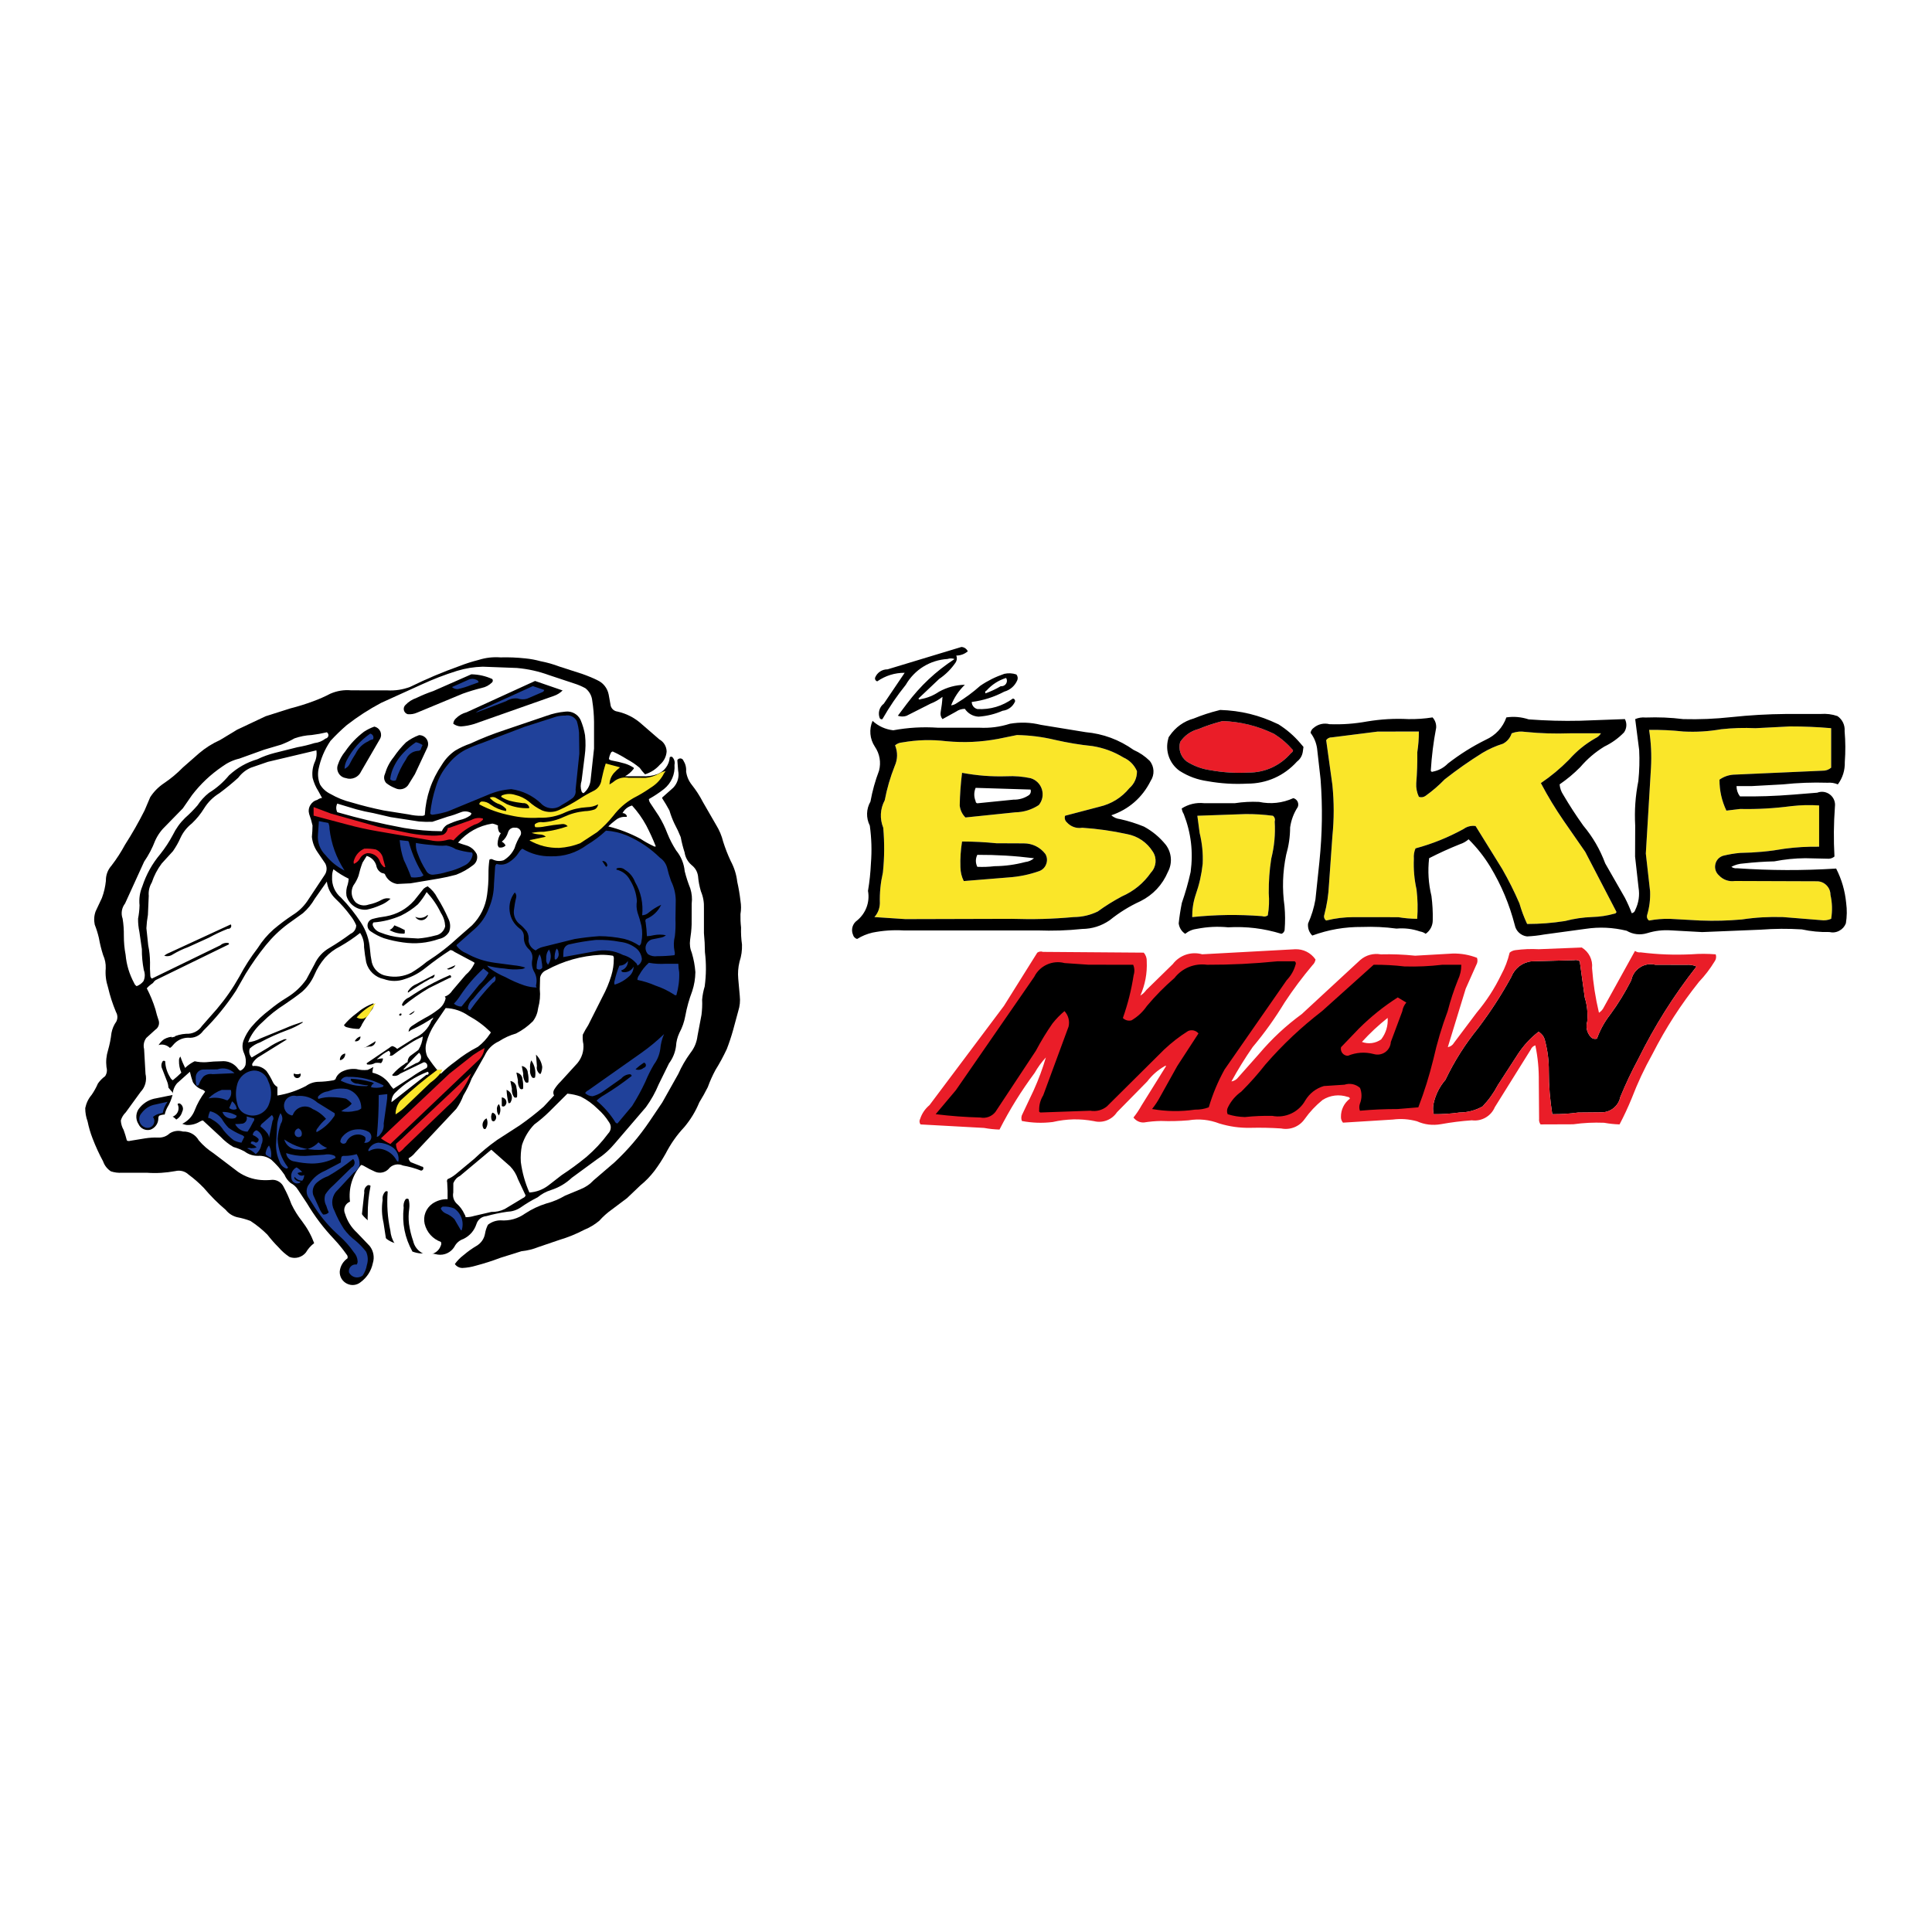 <?xml version="1.0" encoding="utf-8"?>
<!-- Generator: Adobe Illustrator 13.0.0, SVG Export Plug-In . SVG Version: 6.00 Build 14948)  -->
<!DOCTYPE svg PUBLIC "-//W3C//DTD SVG 1.0//EN" "http://www.w3.org/TR/2001/REC-SVG-20010904/DTD/svg10.dtd">
<svg version="1.0" id="Layer_1" xmlns="http://www.w3.org/2000/svg" xmlns:xlink="http://www.w3.org/1999/xlink" x="0px" y="0px"
	 width="192.756px" height="192.756px" viewBox="0 0 192.756 192.756" enable-background="new 0 0 192.756 192.756"
	 xml:space="preserve">
<g>
	<polygon fill-rule="evenodd" clip-rule="evenodd" fill="#FFFFFF" points="0,0 192.756,0 192.756,192.756 0,192.756 0,0 	"/>
	<path fill-rule="evenodd" clip-rule="evenodd" d="M49.933,65.588c0.852-0.023,1.623,0.011,2.469,0.099
		c0.531,0.052,1.004,0.14,1.518,0.28c0.666,0.128,1.261,0.298,1.897,0.537l2.276,0.735c0.531,0.187,1.01,0.385,1.518,0.631
		c0.583,0.268,0.986,0.788,1.115,1.418l0.204,1.132c0.088,0.31,0.356,0.537,0.677,0.572c0.94,0.216,1.751,0.642,2.463,1.295
		l1.705,1.477c0.449,0.251,0.724,0.706,0.735,1.214c-0.041,0.52-0.274,0.975-0.671,1.313c-0.408,0.461-0.898,0.777-1.482,0.963
		c-0.198-0.204-0.368-0.403-0.531-0.642c-0.403-0.344-0.805-0.613-1.272-0.864c-0.473-0.298-0.916-0.537-1.424-0.771
		c-0.093,0.018-0.175,0.082-0.199,0.175c-0.099,0.192-0.151,0.379-0.181,0.583c0.093,0.082,0.198,0.128,0.315,0.146
		c0.45,0.082,0.858,0.175,1.296,0.304c0.315,0.099,0.584,0.228,0.858,0.408c0.018,0.018,0.023,0.047,0.018,0.076
		c-0.006,0.023-0.018,0.046-0.041,0.064c-0.233,0.298-0.496,0.531-0.834,0.712h1.71c0.531,0.035,1.016-0.035,1.518-0.21
		c0.706-0.28,1.179-0.934,1.231-1.687c0.07-0.058,0.175-0.07,0.251-0.023c0.204,0.21,0.286,0.496,0.222,0.782
		c0.07,0.94-0.315,1.821-1.045,2.411c-0.49,0.385-0.969,0.701-1.512,1.004c0.012,0.146,0.053,0.268,0.134,0.391l0.87,1.313
		c0.338,0.561,0.602,1.097,0.834,1.71c0.246,0.613,0.526,1.15,0.882,1.71c0.496,0.607,0.782,1.302,0.858,2.084
		c0.152,0.601,0.327,1.132,0.555,1.71c0.157,0.502,0.204,0.993,0.14,1.518l-0.006,2.084c-0.018,0.525-0.07,1.004-0.151,1.518
		c-0.064,0.461-0.006,0.898,0.175,1.331c0.187,0.636,0.298,1.231,0.35,1.897c-0.011,0.665-0.111,1.266-0.315,1.897
		c-0.309,0.822-0.531,1.6-0.689,2.469c-0.111,0.613-0.303,1.156-0.595,1.705c-0.198,0.432-0.309,0.857-0.333,1.33
		c-0.087,0.631-0.321,1.191-0.7,1.705l-1.027,2.09c-0.345,0.828-0.748,1.545-1.272,2.275l-3.088,3.602
		c-0.543,0.654-1.126,1.172-1.838,1.635l-2.469,1.809c-0.613,0.572-1.284,0.969-2.083,1.227c-0.502,0.156-0.928,0.391-1.331,0.723
		c-0.613,0.309-1.145,0.631-1.705,1.021c-0.409,0.27-0.846,0.402-1.331,0.42c-0.724,0.105-1.378,0.24-2.084,0.438
		c-0.461,0.035-0.852,0.352-0.986,0.795c-0.216,0.658-0.666,1.172-1.29,1.477c-0.409,0.141-0.724,0.414-0.916,0.799
		c-0.351,0.561-0.993,0.859-1.646,0.766c-0.578-0.141-1.12-0.182-1.71-0.117c-0.56-0.053-1.057-0.234-1.518-0.555
		c-0.438-0.232-0.858-0.414-1.331-0.572c-0.508-0.227-0.917-0.572-1.226-1.039c-0.292-0.467-0.666-0.828-1.144-1.102
		c-0.642-0.486-1.062-1.145-1.231-1.934c-0.094-0.064-0.216-0.074-0.315-0.023c-0.297,0.018-0.561,0.17-0.724,0.422
		c-0.158,0.256-0.181,0.559-0.059,0.834c0.228,0.746,0.619,1.365,1.191,1.896l1.272,1.332c0.379,0.488,0.496,1.113,0.315,1.703
		c-0.164,0.777-0.578,1.424-1.208,1.896c-0.391,0.328-0.934,0.387-1.389,0.152c-0.455-0.229-0.729-0.695-0.707-1.209
		c0.053-0.535,0.327-0.998,0.771-1.312c0.047-0.141,0.006-0.285-0.093-0.391c-0.385-0.543-0.771-1.016-1.226-1.506
		c-1.074-1.133-1.932-2.266-2.732-3.607l-0.875-1.318c-0.187-0.305-0.432-0.531-0.748-0.695c-0.274-0.229-0.473-0.496-0.613-0.828
		c-0.391-0.561-0.805-1.033-1.313-1.494c-0.391-0.281-0.84-0.416-1.319-0.387c-0.49,0.006-0.939-0.133-1.331-0.426
		c-0.368-0.203-0.73-0.344-1.138-0.461c-0.479-0.285-0.881-0.602-1.267-1.01l-1.769-1.635c-0.117,0.018-0.216,0.059-0.315,0.123
		c-0.396,0.24-0.829,0.35-1.295,0.332c-0.456-0.068-0.84-0.285-1.138-0.635c-0.432-0.41-1.062-0.525-1.611-0.293
		c-0.07,0.094-0.099,0.199-0.088,0.316c-0.018,0.479-0.321,0.898-0.771,1.074c-0.239,0.068-0.473,0.051-0.7-0.047
		c-0.228-0.105-0.397-0.27-0.502-0.496c-0.344-0.52-0.286-1.227,0.146-1.682c0.426-0.496,0.98-0.805,1.628-0.904l1.704-0.346
		c-0.023-0.156-0.105-0.291-0.228-0.396c-0.42-0.479-0.765-0.951-1.091-1.5c-0.339-0.664-0.49-1.348-0.461-2.09
		c0.035-0.623,0.333-1.184,0.841-1.553c0.321-0.186,0.665-0.273,1.039-0.25c0.024-0.006,0.047-0.018,0.059-0.041
		s0.006-0.053-0.006-0.076c-0.041-0.391-0.204-0.734-0.473-1.021c-0.397-0.42-0.607-0.939-0.625-1.518
		c-0.082-0.479-0.228-0.898-0.456-1.324c-0.163-0.514-0.292-0.992-0.397-1.523c-0.338,0.176-0.606,0.385-0.858,0.666
		c0.356,0.693,0.625,1.348,0.858,2.088c0.094,0.398,0.199,0.754,0.333,1.139c0.099,0.344-0.041,0.719-0.344,0.91l-0.893,0.812
		c-0.245,0.326-0.321,0.729-0.222,1.119l0.14,2.471c0.152,0.652-0.029,1.324-0.496,1.809l-1.471,2.025
		c-0.239,0.234-0.402,0.496-0.496,0.816c0.018,0.34,0.111,0.648,0.28,0.945c0.128,0.352,0.228,0.678,0.321,1.045
		c0.093,0.064,0.205,0.082,0.315,0.041l1.488-0.244c0.449-0.07,0.87-0.1,1.325-0.082c0.432,0.018,0.829-0.123,1.138-0.414
		c0.403-0.258,0.875-0.322,1.331-0.188c0.654-0.029,1.261,0.311,1.582,0.887c0.438,0.502,0.899,0.906,1.454,1.268l2.469,1.873
		c0.695,0.473,1.436,0.736,2.276,0.807c0.391,0.027,0.747,0.023,1.138-0.018c0.484-0.006,0.928,0.273,1.132,0.717
		c0.303,0.566,0.548,1.104,0.77,1.711c0.298,0.623,0.637,1.16,1.062,1.703c0.52,0.684,0.905,1.379,1.208,2.184
		c-0.344,0.27-0.606,0.566-0.829,0.939c-0.391,0.484-1.057,0.666-1.64,0.438c-0.415-0.279-0.753-0.576-1.085-0.957
		c-0.409-0.408-0.759-0.811-1.115-1.266c-0.531-0.531-1.062-0.957-1.687-1.367c-0.443-0.168-0.864-0.285-1.331-0.373
		c-0.456-0.117-0.841-0.361-1.138-0.734c-0.812-0.684-1.494-1.373-2.183-2.184c-0.479-0.496-0.957-0.916-1.518-1.33
		c-0.356-0.34-0.846-0.467-1.325-0.352c-0.969,0.176-1.868,0.234-2.849,0.164h-2.463c-0.391,0.023-0.753-0.018-1.121-0.141
		c-0.368-0.244-0.63-0.578-0.776-0.998c-0.409-0.758-0.735-1.471-1.045-2.275c-0.222-0.572-0.379-1.109-0.501-1.705
		c-0.158-0.438-0.234-0.863-0.234-1.33c0.105-0.502,0.31-0.934,0.642-1.326c0.251-0.367,0.449-0.723,0.625-1.131
		c0.205-0.287,0.432-0.52,0.718-0.73c0.175-0.268,0.222-0.584,0.134-0.893c-0.07-0.59-0.017-1.139,0.158-1.705
		c0.164-0.576,0.269-1.115,0.339-1.709c0.082-0.42,0.233-0.789,0.484-1.139c0.151-0.303,0.14-0.654-0.029-0.945
		c-0.344-0.824-0.596-1.6-0.8-2.469c-0.204-0.631-0.28-1.238-0.228-1.897c0.018-0.467-0.07-0.899-0.263-1.331
		c-0.181-0.572-0.315-1.109-0.42-1.705c-0.111-0.467-0.24-0.881-0.415-1.331c-0.094-0.45-0.064-0.893,0.093-1.325l0.625-1.331
		c0.21-0.566,0.333-1.103,0.397-1.705c-0.012-0.572,0.181-1.091,0.555-1.517c0.525-0.683,0.945-1.336,1.354-2.09
		c0.729-1.138,1.336-2.206,1.949-3.415l0.566-1.331c0.368-0.561,0.806-1.004,1.366-1.383c0.7-0.473,1.296-0.969,1.891-1.576
		l1.617-1.418c0.648-0.549,1.313-0.969,2.089-1.319l1.705-1.033l2.848-1.342l2.463-0.782c0.799-0.204,1.512-0.426,2.282-0.712
		c0.601-0.222,1.138-0.455,1.704-0.753c0.677-0.292,1.354-0.403,2.089-0.338l3.602,0.005c0.799,0.041,1.529-0.07,2.276-0.35
		c1.658-0.811,3.199-1.465,4.933-2.083c0.642-0.251,1.237-0.438,1.902-0.607C48.479,65.611,49.18,65.536,49.933,65.588
		L49.933,65.588z"/>
	<path fill-rule="evenodd" clip-rule="evenodd" fill="#FFFFFF" d="M32.609,73.059c-0.519,0.123-0.992,0.21-1.517,0.274
		c-0.602,0.029-1.144,0.14-1.71,0.333c-0.438,0.251-0.858,0.443-1.325,0.625l-1.71,0.507l-2.469,0.888
		c-0.63,0.151-1.179,0.408-1.705,0.793c-1.179,0.811-2.136,1.71-3.011,2.843l-0.922,1.331l-1.664,1.704
		c-0.473,0.444-0.829,0.928-1.097,1.518c-0.292,0.758-0.636,1.418-1.097,2.089l-1.903,4.173c-0.338,0.438-0.432,0.998-0.245,1.518
		c0.094,0.584,0.128,1.121,0.123,1.71c0,0.654,0.052,1.249,0.175,1.897c0.093,1.01,0.368,1.915,0.846,2.814
		c0.053,0.133,0.14,0.238,0.257,0.314c0.274-0.105,0.496-0.27,0.677-0.496c0.164-0.355,0.175-0.747,0.035-1.115
		c-0.134-0.712-0.199-1.366-0.193-2.09l-0.245-1.704c-0.093-0.449-0.14-0.87-0.134-1.331c0.087-0.449,0.134-0.869,0.146-1.331
		c-0.064-0.659,0.023-1.278,0.28-1.897c0.403-1.208,0.975-2.241,1.797-3.222c0.485-0.613,0.876-1.208,1.244-1.897
		c0.321-0.654,0.712-1.202,1.231-1.71c0.449-0.396,0.834-0.788,1.226-1.237c0.327-0.49,0.689-0.893,1.144-1.255
		c0.782-0.484,1.424-1.045,2.008-1.751c0.834-0.765,1.751-1.284,2.831-1.605c0.566-0.274,1.103-0.467,1.71-0.625l2.276-0.572
		c0.595-0.104,1.126-0.233,1.704-0.414c0.415-0.047,0.776-0.193,1.104-0.45c0.14-0.023,0.251-0.128,0.286-0.268
		C32.791,73.281,32.727,73.141,32.609,73.059L32.609,73.059z M33.649,80.174c-0.135,0.274-0.135,0.583,0,0.858
		c2.258,0.648,4.336,1.144,6.642,1.57c1.295,0.216,2.486,0.321,3.794,0.327c0.104-0.257,0.268-0.467,0.496-0.625
		c0.432-0.21,0.846-0.368,1.307-0.496c0.379-0.082,0.707-0.222,1.021-0.444c0.076-0.058,0.117-0.146,0.117-0.239
		c-0.315-0.192-0.694-0.228-1.044-0.087c-0.444,0.181-0.858,0.321-1.325,0.443l-1.518,0.508c-0.455,0.017-0.875,0.011-1.331-0.029
		l-2.842-0.438l-1.71-0.397c-0.59-0.105-1.126-0.222-1.705-0.379L33.649,80.174L33.649,80.174z M63.06,80.367
		c-0.415,0.111-0.753,0.379-0.952,0.759c0.193-0.012,0.368,0.105,0.432,0.286c0.006,0.018,0.006,0.041,0,0.058
		c-0.011,0.018-0.029,0.029-0.052,0.035c-0.379-0.041-0.741,0.059-1.039,0.298c-0.28,0.204-0.513,0.408-0.759,0.648
		c1.156,0.292,2.171,0.683,3.222,1.243c0.42,0.28,0.823,0.502,1.284,0.718c0.07,0.053,0.157,0.064,0.233,0.035
		c-0.286-0.735-0.59-1.389-0.952-2.09C64.076,81.622,63.626,80.991,63.06,80.367L63.06,80.367z M32.609,87.955l-1.202,1.71
		c-0.321,0.554-0.695,1.015-1.179,1.441l-1.512,1.085c-0.84,0.63-1.535,1.302-2.2,2.119c-0.753,0.934-1.377,1.827-2.008,2.848
		l-0.975,1.704c-0.975,1.477-2.002,2.732-3.257,3.98c-0.344,0.496-0.922,0.76-1.517,0.689c-0.578,0.012-1.104,0.268-1.471,0.711
		c-0.093,0.129-0.198,0.229-0.333,0.311c-0.257-0.246-0.595-0.369-0.945-0.328c-0.356,0.041-0.666,0.229-0.858,0.525
		c-0.245,0.404-0.327,0.859-0.245,1.32c0.035,0.781,0.304,1.482,0.8,2.09c0.315,0.373,0.619,0.699,0.963,1.043
		c0.164-0.402,0.175-0.822,0.029-1.23l-0.514-1.33c-0.128-0.252-0.105-0.555,0.064-0.783c0.076-0.041,0.169-0.035,0.233,0.023
		c0.023,0.572,0.181,1.092,0.484,1.582c0.058,0.135,0.152,0.238,0.274,0.314c0.303-0.244,0.572-0.484,0.852-0.758
		c-0.169-0.396-0.245-0.789-0.233-1.221c-0.006-0.145,0.047-0.279,0.14-0.391c0.134,0.402,0.286,0.76,0.473,1.139
		c0.286-0.281,0.589-0.49,0.951-0.666c0.385,0.082,0.741,0.111,1.138,0.094c0.52-0.059,0.993-0.088,1.518-0.094
		c0.613-0.064,1.203,0.176,1.6,0.654c0.076,0.121,0.175,0.215,0.297,0.291c0.251-0.111,0.432-0.309,0.52-0.572
		c0.07-0.391,0.029-0.77-0.128-1.131c-0.204-0.428-0.228-0.889-0.064-1.332c0.192-0.49,0.438-0.91,0.771-1.324
		c0.566-0.66,1.149-1.203,1.844-1.729c0.555-0.461,1.091-0.84,1.704-1.213c0.782-0.479,1.407-1.057,1.938-1.805l0.817-1.517
		c0.327-0.712,0.835-1.261,1.512-1.646c0.742-0.443,1.395-0.881,2.09-1.395c0.338-0.146,0.56-0.479,0.56-0.846
		c-0.151-0.35-0.327-0.654-0.566-0.951c-0.461-0.63-0.939-1.167-1.506-1.704C32.989,89.198,32.697,88.62,32.609,87.955
		L32.609,87.955z M44.464,100.574l-1.097,1.609c-0.391,0.602-0.66,1.203-0.84,1.898c-0.111,0.455-0.076,0.898,0.105,1.33
		c0.374,0.572,0.747,1.074,1.202,1.588c0.029,0.064,0.088,0.105,0.158,0.117c0.455-0.449,0.905-0.824,1.424-1.197
		c0.724-0.584,1.441-1.051,2.271-1.482c0.49-0.379,0.875-0.799,1.214-1.318c0.029-0.018,0.047-0.047,0.053-0.082
		c0-0.035-0.006-0.064-0.029-0.094c-0.671-0.648-1.36-1.156-2.183-1.605C46.052,100.859,45.298,100.609,44.464,100.574
		L44.464,100.574z M41.808,105.033c-0.525,0.508-0.98,0.992-1.459,1.547c-0.035,0.012-0.058,0.035-0.07,0.064
		c-0.012,0.033-0.006,0.062,0.012,0.092l1.231-0.67c0.228-0.041,0.409-0.205,0.467-0.426
		C42.054,105.418,41.983,105.184,41.808,105.033L41.808,105.033z M18.946,106.93l-1.278,1.145c-0.274,0.32-0.426,0.705-0.443,1.131
		c-0.123,0.479-0.298,0.906-0.555,1.326c-0.158,0.309-0.245,0.613-0.286,0.951c0.263,0,0.502-0.012,0.759-0.047
		c0.269-0.07,0.479-0.25,0.596-0.502c0.111-0.256,0.105-0.531-0.023-0.781c0.035-0.041,0.082-0.07,0.14-0.07
		c0.053-0.006,0.105,0.018,0.146,0.053c0.123,0.088,0.204,0.209,0.239,0.355s0.011,0.291-0.059,0.42
		c-0.134,0.531-0.589,0.91-1.132,0.951c0.023,0.129,0.111,0.234,0.233,0.275c0.368,0.139,0.771,0.092,1.097-0.123
		c0.473-0.287,0.817-0.684,1.027-1.197c0.269-0.699,0.607-1.301,1.057-1.896c-0.076-0.111-0.181-0.182-0.309-0.217
		c-0.385-0.139-0.695-0.391-0.911-0.74C19.121,107.613,19.028,107.291,18.946,106.93L18.946,106.93z M42.667,106.93
		c-1.261,0.49-2.317,1.18-3.274,2.131c-0.228,0.25-0.344,0.566-0.333,0.904l3.49-2.738c0.041,0.012,0.082,0.012,0.123-0.006
		c0.035-0.018,0.064-0.051,0.082-0.086c0.012-0.041,0.012-0.082-0.006-0.123S42.702,106.941,42.667,106.93L42.667,106.93z
		 M56.61,109.113l-1.804,1.797c-0.484,0.479-0.957,0.875-1.5,1.279c-0.572,0.594-0.969,1.26-1.226,2.043
		c-0.117,0.576-0.152,1.119-0.117,1.709c0.146,1.074,0.415,2.037,0.852,3.035c0.7-0.047,1.331-0.279,1.897-0.707l1.325-1.027
		c0.881-0.576,1.652-1.148,2.469-1.814c0.829-0.717,1.518-1.453,2.171-2.334c0.151-0.152,0.239-0.34,0.257-0.555
		c0.017-0.211-0.047-0.408-0.175-0.584c-0.315-0.502-0.671-0.916-1.115-1.312c-0.52-0.514-1.062-0.912-1.71-1.238
		C57.492,109.246,57.077,109.16,56.61,109.113L56.61,109.113z M49.017,114.705l-3.128,2.619c-0.309,0.152-0.537,0.404-0.66,0.725
		l-0.006,0.928c-0.082,0.391,0.035,0.793,0.315,1.08c0.35,0.303,0.607,0.654,0.8,1.074c0.064,0.094,0.104,0.197,0.122,0.309
		c0.298,0,0.566-0.041,0.853-0.129l1.704-0.396c0.473,0.006,0.905-0.082,1.331-0.285l1.851-1.115
		c0.117-0.041,0.204-0.135,0.239-0.25l-0.759-1.617c-0.169-0.49-0.42-0.91-0.782-1.285L49.017,114.705L49.017,114.705z
		 M47.026,67.275l-3.794,1.669c-0.601,0.204-1.138,0.426-1.71,0.701c-0.415,0.146-0.765,0.368-1.068,0.688
		c-0.146,0.134-0.204,0.333-0.158,0.525c0.047,0.192,0.193,0.344,0.38,0.397c0.333,0.029,0.642-0.023,0.945-0.158l4.553-1.891
		c0.642-0.228,1.237-0.409,1.897-0.572c0.396-0.082,0.735-0.268,1.027-0.554c0.041-0.041,0.064-0.099,0.07-0.164
		c0-0.058-0.018-0.117-0.052-0.169C48.439,67.444,47.768,67.292,47.026,67.275L47.026,67.275z M53.383,67.94l-6.83,3.123
		c-0.414,0.111-0.77,0.315-1.074,0.619c-0.152,0.14-0.239,0.321-0.257,0.525c0.228,0.169,0.479,0.257,0.759,0.269
		c0.467-0.029,0.887-0.111,1.331-0.245l7.967-2.808c0.327-0.117,0.607-0.292,0.853-0.537L53.383,67.94L53.383,67.94z M37.349,72.493
		c-0.379,0.134-0.706,0.297-1.039,0.514c-0.741,0.566-1.336,1.185-1.862,1.955c-0.333,0.403-0.566,0.829-0.735,1.325
		c-0.111,0.286-0.082,0.595,0.076,0.864c0.152,0.263,0.415,0.432,0.718,0.479c0.298,0.105,0.607,0.087,0.899-0.041
		c0.286-0.128,0.502-0.344,0.63-0.636l1.874-3.228c0.134-0.233,0.146-0.508,0.035-0.759C37.828,72.721,37.618,72.552,37.349,72.493
		L37.349,72.493z M41.808,73.345c-0.484,0.181-0.899,0.409-1.307,0.724c-0.467,0.461-0.847,0.922-1.214,1.459
		c-0.42,0.52-0.7,1.068-0.887,1.71c-0.14,0.292-0.087,0.648,0.135,0.887c0.28,0.222,0.572,0.385,0.904,0.514
		c0.432,0.222,0.975,0.099,1.267-0.286l0.689-1.115l1.243-2.656c0.123-0.28,0.093-0.595-0.076-0.846
		C42.392,73.485,42.112,73.339,41.808,73.345L41.808,73.345z M48.165,66.516l3.415,0.128c1.138,0.105,2.16,0.333,3.228,0.724
		l2.463,0.817c0.408,0.128,0.764,0.28,1.132,0.479c0.403,0.321,0.642,0.759,0.689,1.267c0.111,0.712,0.164,1.365,0.175,2.089v2.656
		l-0.351,3.222c-0.07,0.496-0.309,0.922-0.694,1.237c-0.093-0.018-0.169-0.087-0.198-0.175c-0.117-0.356-0.117-0.706,0-1.062
		l0.309-2.463c0.099-0.712,0.111-1.372,0.035-2.09c-0.093-0.537-0.233-1.016-0.444-1.518c-0.268-0.566-0.875-0.905-1.505-0.829
		c-0.666,0.059-1.267,0.192-1.897,0.42l-4.174,1.418c-1.196,0.397-2.27,0.817-3.414,1.348c-0.543,0.187-1.021,0.409-1.518,0.701
		c-0.549,0.379-0.975,0.834-1.325,1.401c-1.039,1.529-1.599,3.187-1.71,5.025c-0.093,0.07-0.205,0.094-0.315,0.082
		c-0.449,0.006-0.858-0.041-1.301-0.14L38.3,80.863c-1.121-0.228-2.13-0.479-3.228-0.805c-0.753-0.187-1.413-0.45-2.083-0.835
		c-0.45-0.216-0.806-0.531-1.062-0.963c-0.192-0.484-0.245-0.98-0.152-1.5c0.216-1.045,0.602-1.961,1.197-2.842
		c0.531-0.572,1.039-1.068,1.628-1.576c1.109-0.858,2.183-1.553,3.414-2.212l3.987-1.81c1.208-0.555,2.334-0.992,3.601-1.389
		C46.46,66.674,47.271,66.54,48.165,66.516L48.165,66.516z M23.026,92.227l-6.158,2.842c-0.181,0.07-0.333,0.158-0.484,0.286
		c0.298,0.087,0.602,0.041,0.858-0.134c0.496-0.297,0.975-0.525,1.518-0.724l2.083-0.946c0.63-0.344,1.226-0.624,1.891-0.887
		c0.111,0.018,0.228-0.029,0.292-0.122C23.09,92.443,23.09,92.32,23.026,92.227L23.026,92.227z M31.565,74.863
		c0.064,0.432,0,0.841-0.193,1.237c-0.192,0.49-0.25,0.987-0.181,1.518c0.128,0.479,0.309,0.905,0.578,1.325l0.362,0.665
		c-0.175,0.023-0.333,0.088-0.479,0.199c-0.303,0.076-0.548,0.269-0.7,0.537c-0.158,0.269-0.193,0.578-0.105,0.876
		c0.14,0.385,0.245,0.741,0.333,1.138c-0.006,0.392-0.023,0.748-0.064,1.138c0.059,0.561,0.245,1.057,0.561,1.518l0.776,1.138
		c0.192,0.362,0.175,0.8-0.058,1.138l-1.763,2.656c-0.397,0.561-0.858,0.992-1.441,1.354c-0.677,0.45-1.267,0.893-1.891,1.418
		c-0.636,0.566-1.138,1.162-1.593,1.879c-0.707,0.922-1.279,1.815-1.827,2.843c-0.666,1.18-1.372,2.193-2.241,3.227l-1.489,1.693
		c-0.35,0.525-0.945,0.816-1.582,0.781c-0.508,0.029-0.963,0.152-1.424,0.375c-0.018-0.123-0.07-0.229-0.157-0.316
		c-0.338-0.414-0.613-0.822-0.864-1.301l-0.467-1.705c-0.105-0.531-0.228-1.004-0.397-1.518c-0.076-0.18-0.082-0.373-0.005-0.547
		c0.07-0.182,0.204-0.322,0.385-0.398l7.202-3.513c0.006-0.029,0.006-0.052-0.006-0.076c-0.006-0.029-0.029-0.047-0.052-0.059
		c-0.292-0.046-0.578,0.035-0.8,0.228l-6.829,3.322c-0.105-0.07-0.164-0.188-0.157-0.316c-0.035-0.443-0.047-0.852-0.029-1.295
		c-0.006-0.595-0.059-1.132-0.181-1.71l-0.181-1.705c0.023-0.461,0.07-0.875,0.152-1.331l0.082-1.897
		c-0.041-0.473,0.059-0.917,0.304-1.331c0.233-0.7,0.548-1.302,0.986-1.891l1.126-1.237c0.298-0.432,0.538-0.846,0.748-1.325
		c0.268-0.578,0.642-1.044,1.138-1.441c0.484-0.461,0.87-0.934,1.22-1.5c0.397-0.636,0.893-1.126,1.529-1.518
		c0.671-0.502,1.261-0.98,1.879-1.541c0.333-0.443,0.741-0.771,1.249-0.998l1.71-0.589L31.565,74.863L31.565,74.863z
		 M37.256,100.102c-0.642,0.238-1.185,0.564-1.705,1.016c-0.473,0.344-0.864,0.711-1.237,1.16c0.076,0.117,0.181,0.193,0.315,0.217
		c0.403,0.111,0.788,0.162,1.202,0.162c0.128-0.145,0.222-0.297,0.292-0.479c0.315-0.541,0.636-1.016,1.027-1.512
		C37.273,100.504,37.308,100.299,37.256,100.102L37.256,100.102z M35.931,93.079c0.274,0.432,0.409,0.905,0.391,1.424
		c0.052,0.525,0.117,0.998,0.216,1.518c0.222,0.846,0.905,1.489,1.763,1.663c0.689,0.246,1.395,0.246,2.084,0
		c0.782-0.25,1.453-0.612,2.089-1.131c0.817-0.648,1.587-1.203,2.469-1.769c0.146,0.023,0.274,0.082,0.391,0.181l1.979,1.057
		c0.018,0.023,0.029,0.059,0.023,0.087c0,0.035-0.018,0.064-0.041,0.087c-0.204,0.415-0.467,0.753-0.823,1.056l-1.342,1.576
		c-0.181,0.291-0.438,0.496-0.759,0.607c0.07,0.053,0.105,0.146,0.076,0.232c-0.117,0.445-0.374,0.807-0.747,1.068
		c-0.426,0.328-0.841,0.596-1.319,0.842c-0.467,0.256-0.875,0.508-1.313,0.805c-0.187,0.129-0.297,0.332-0.303,0.561
		c0.152-0.123,0.303-0.217,0.484-0.287c0.712-0.338,1.331-0.693,1.984-1.137c-0.035,0.123-0.093,0.227-0.187,0.314
		c-0.315,0.801-0.916,1.412-1.71,1.74l-1.71,1.078c-0.134-0.139-0.286-0.227-0.473-0.285c-0.123,0.035-0.222,0.094-0.315,0.182
		l-2.247,1.523c-0.006,0.029-0.006,0.059,0.006,0.082c0.006,0.021,0.029,0.039,0.052,0.051c0.274,0.041,0.543-0.012,0.782-0.15
		c0.198-0.029,0.385-0.023,0.583,0.018c0.128-0.129,0.193-0.293,0.193-0.473c-0.204,0-0.385,0.029-0.572,0.092
		c0.011-0.062,0.058-0.115,0.117-0.133c0.309-0.299,0.636-0.525,1.021-0.719c0.087,0.041,0.146,0.123,0.163,0.217
		c0.023,0.094-0.006,0.186-0.07,0.256c0.14,0.047,0.292,0.012,0.397-0.088c0.56-0.426,1.091-0.781,1.692-1.154
		c0.403-0.258,0.794-0.461,1.232-0.654c-0.047,0.49-0.187,0.922-0.444,1.336l-0.84,0.619c-0.158,0.164-0.239,0.379-0.234,0.607
		c-0.122,0.035-0.222,0.094-0.309,0.186c-0.467,0.299-0.846,0.631-1.208,1.053c-0.012,0.01-0.018,0.033-0.012,0.057
		c0,0.018,0.018,0.035,0.035,0.047c0.269,0.064,0.537-0.012,0.735-0.197l2.376-1.145c0.134,0,0.257,0.076,0.315,0.197
		c0.059,0.123,0.047,0.264-0.035,0.375c-0.542,0.273-1.021,0.561-1.518,0.916l-1.803,1.168c-0.169-0.176-0.31-0.357-0.438-0.572
		c-0.42-0.537-0.981-0.889-1.646-1.039c0-0.199,0.029-0.379,0.094-0.572c-0.193,0.117-0.368,0.205-0.572,0.291
		c-0.391,0.041-0.753,0.018-1.132-0.082c-0.537-0.057-1.039,0.043-1.512,0.299c-0.28,0.17-0.479,0.42-0.578,0.729
		c-0.094,0.064-0.198,0.105-0.315,0.111c-0.443,0.076-0.846,0.117-1.295,0.129c-0.491,0-0.934,0.141-1.331,0.426
		c-0.917,0.473-1.821,0.777-2.842,0.945v-0.852c-0.199-0.117-0.35-0.275-0.45-0.484c-0.187-0.396-0.385-0.746-0.642-1.109
		c-0.356-0.379-0.858-0.561-1.378-0.496c-0.064-0.088-0.064-0.203,0-0.297c0.187-0.305,0.438-0.537,0.759-0.707l2.656-1.652
		c-0.134-0.047-0.269-0.029-0.391,0.041c-0.548,0.217-1.021,0.467-1.506,0.801l-1.611,0.963c-0.233-0.234-0.309-0.578-0.198-0.893
		c0.309-0.287,0.647-0.484,1.05-0.625c0.881-0.473,1.716-0.852,2.656-1.197c0.584-0.209,1.091-0.461,1.611-0.793
		c-0.046-0.041-0.122-0.041-0.175-0.006c-0.566,0.18-1.08,0.367-1.623,0.607l-2.469,1.01c-0.391,0.209-0.788,0.332-1.231,0.379
		c0.07-0.1,0.111-0.199,0.14-0.316c0.321-0.652,0.735-1.189,1.284-1.674c0.712-0.707,1.43-1.279,2.276-1.816
		c0.601-0.402,1.138-0.787,1.704-1.236c0.543-0.484,0.94-1.033,1.231-1.693c0.274-0.636,0.613-1.179,1.062-1.704
		c0.444-0.479,0.922-0.835,1.5-1.126C34.652,94.013,35.277,93.593,35.931,93.079L35.931,93.079z M41.429,91.468
		c0.128,0.216,0.361,0.35,0.613,0.344c0.25-0.006,0.479-0.146,0.601-0.368c0.023-0.018,0.041-0.046,0.046-0.082
		c0-0.029-0.005-0.064-0.023-0.087C42.333,91.597,41.837,91.672,41.429,91.468L41.429,91.468z M39.345,92.32
		c-0.105,0.21-0.263,0.368-0.479,0.473c0.438,0.251,0.899,0.368,1.401,0.356c0.029,0.006,0.052,0.006,0.076-0.011
		c0.023-0.012,0.041-0.035,0.041-0.059v-0.286C40.04,92.606,39.713,92.46,39.345,92.32L39.345,92.32z M42.567,89
		c0.59,0.642,1.045,1.301,1.424,2.089c0.263,0.403,0.403,0.841,0.426,1.325c-0.105,0.484-0.502,0.852-0.992,0.922
		c-0.578,0.158-1.115,0.251-1.71,0.298l-1.71-0.099c-0.736-0.07-1.395-0.233-2.084-0.508c-0.333-0.117-0.589-0.356-0.724-0.683
		c-0.035-0.105-0.012-0.222,0.059-0.31c0.975-0.076,1.856-0.297,2.749-0.683c0.63-0.31,1.167-0.666,1.692-1.126
		C42.036,89.834,42.31,89.449,42.567,89L42.567,89z M42.667,88.427c-0.152,0.059-0.28,0.134-0.403,0.239l-0.945,1.185
		c-0.759,0.846-1.716,1.377-2.831,1.576c-0.461,0.059-0.875,0.135-1.325,0.257c-0.262,0.076-0.455,0.298-0.49,0.566
		c-0.035,0.269,0.087,0.531,0.321,0.677c0.42,0.286,0.829,0.502,1.307,0.677c0.636,0.198,1.232,0.327,1.897,0.42
		c1.243,0.181,2.417,0.07,3.607-0.345c0.42-0.082,0.777-0.333,0.999-0.706c0.163-0.438,0.14-0.899-0.07-1.319
		c-0.327-0.741-0.671-1.4-1.103-2.089C43.396,89.104,43.081,88.737,42.667,88.427L42.667,88.427z M49.116,82.17
		c0.204,0.035,0.379,0.099,0.566,0.187c-0.023,0.181,0,0.35,0.064,0.514c0.023,0.117,0.104,0.216,0.222,0.246
		c-0.199,0.321-0.304,0.659-0.321,1.033c-0.012,0.146,0.035,0.28,0.128,0.391c0.245,0.064,0.496-0.012,0.666-0.187
		c-0.082-0.169-0.21-0.297-0.379-0.379c0.31-0.245,0.52-0.566,0.63-0.946c0.041-0.146,0.134-0.269,0.263-0.356
		c0.134-0.082,0.28-0.117,0.438-0.094c0.187-0.023,0.368,0.059,0.484,0.205c0.117,0.152,0.14,0.35,0.07,0.525
		c-0.269,0.426-0.467,0.846-0.613,1.325c-0.246,0.508-0.602,0.899-1.08,1.191c-0.374,0.123-0.759,0.093-1.109-0.082
		c-0.105-0.059-0.228-0.041-0.315,0.029c-0.07,0.49-0.099,0.934-0.094,1.424c0.006,0.718-0.041,1.377-0.14,2.089
		c-0.157,1.167-0.66,2.189-1.494,3.03l-1.307,1.144c-1.027,0.957-2.043,1.745-3.228,2.504c-0.49,0.409-0.969,0.747-1.518,1.081
		c-0.776,0.391-1.611,0.496-2.463,0.32c-0.724-0.105-1.307-0.636-1.488-1.342c-0.093-0.455-0.152-0.87-0.187-1.331
		c-0.082-0.969-0.374-1.838-0.905-2.656c-0.596-0.91-1.214-1.687-1.973-2.469c-0.625-0.52-0.946-1.278-0.899-2.083
		c-0.006-0.269,0.041-0.514,0.134-0.759c0.491,0.379,0.969,0.677,1.523,0.945c-0.017,0.199-0.041,0.374-0.093,0.561
		c-0.14,0.374-0.187,0.753-0.128,1.15c0.251,0.875,1.115,1.465,2.02,1.377c0.473-0.1,0.893-0.239,1.331-0.432
		c0.397-0.152,0.735-0.368,1.045-0.659c-0.292-0.088-0.589-0.053-0.858,0.093c-0.426,0.239-0.846,0.396-1.325,0.49
		c-0.45,0.169-0.946,0.082-1.308-0.233c-0.426-0.456-0.514-1.133-0.21-1.681c0.216-0.297,0.374-0.601,0.502-0.946
		c0.11-0.467,0.233-0.881,0.402-1.325l0.42-0.671c0.461,0.14,0.817,0.49,0.952,0.951c0.052,0.327,0.25,0.602,0.548,0.753
		c0.111,0.012,0.21,0.046,0.304,0.099c0.204,0.537,0.671,0.911,1.231,0.998l1.331-0.064l2.848-0.479
		c0.59-0.105,1.126-0.222,1.705-0.379c0.625-0.239,1.156-0.543,1.687-0.951c0.351-0.245,0.502-0.701,0.368-1.109
		c-0.233-0.444-0.619-0.759-1.104-0.887c-0.268-0.076-0.502-0.158-0.759-0.257C46.6,83.034,47.762,82.386,49.116,82.17L49.116,82.17
		z M53.476,105.219l0.093,1.139c-0.058,0.275,0.029,0.549,0.233,0.742c0.018,0.023,0.041,0.035,0.07,0.041
		c0.029,0.006,0.058-0.006,0.082-0.023c0.087-0.217,0.134-0.428,0.146-0.666C54.03,105.979,53.82,105.559,53.476,105.219
		L53.476,105.219z M53.003,105.791c-0.111,0.275-0.146,0.555-0.111,0.854c-0.046,0.297,0.012,0.582,0.181,0.834
		c0.041,0.041,0.093,0.064,0.152,0.07c0.058,0,0.111-0.018,0.158-0.053C53.488,106.889,53.359,106.293,53.003,105.791
		L53.003,105.791z M52.058,106.357l0.146,0.766c-0.029,0.297,0.041,0.578,0.204,0.828c0.041,0.041,0.093,0.064,0.152,0.07
		c0.058,0.006,0.111-0.012,0.158-0.047c0.035-0.326,0.011-0.631-0.059-0.951c-0.006-0.17-0.064-0.316-0.181-0.443
		C52.367,106.457,52.221,106.381,52.058,106.357L52.058,106.357z M51.521,107.012l0.152,0.758c-0.029,0.305,0.041,0.584,0.204,0.836
		c0.041,0.041,0.094,0.064,0.152,0.07c0.059,0,0.111-0.012,0.158-0.053c0.029-0.328,0.012-0.625-0.058-0.947
		c-0.006-0.168-0.07-0.32-0.181-0.443C51.836,107.111,51.69,107.035,51.521,107.012L51.521,107.012z M50.919,107.852l0.152,0.76
		c-0.029,0.297,0.041,0.584,0.204,0.834c0.041,0.041,0.094,0.064,0.152,0.07c0.059,0,0.111-0.018,0.158-0.053
		c0.029-0.326,0.012-0.625-0.059-0.945c-0.006-0.17-0.07-0.32-0.181-0.443C51.229,107.951,51.088,107.875,50.919,107.852
		L50.919,107.852z M50.54,108.732c0.023,0.463,0.082,0.877,0.187,1.326c0.052,0.018,0.111,0.006,0.158-0.023
		c0.052-0.029,0.082-0.076,0.093-0.135c0.111-0.217,0.128-0.455,0.041-0.684C50.937,108.99,50.762,108.82,50.54,108.732
		L50.54,108.732z M50.062,109.492v0.852c0.076,0.064,0.187,0.07,0.269,0.018c0.163-0.117,0.239-0.332,0.175-0.531
		C50.447,109.639,50.266,109.498,50.062,109.492L50.062,109.492z M49.775,110.152c-0.157,0.15-0.228,0.367-0.192,0.582
		c-0.006,0.205,0.064,0.398,0.192,0.555C49.974,110.934,49.974,110.514,49.775,110.152L49.775,110.152z M49.116,111.01
		c-0.135,0.232-0.152,0.508-0.053,0.758c0.023,0.041,0.058,0.07,0.105,0.094c0.041,0.018,0.087,0.018,0.134,0
		c0.158-0.109,0.233-0.303,0.192-0.49C49.455,111.186,49.303,111.039,49.116,111.01L49.116,111.01z M48.544,111.576
		c-0.181,0.094-0.309,0.244-0.368,0.438c-0.064,0.193-0.041,0.391,0.059,0.566c0.023,0.035,0.058,0.059,0.099,0.064
		c0.041,0.012,0.082,0,0.116-0.023C48.661,112.305,48.696,111.92,48.544,111.576L48.544,111.576z M59.931,95.262
		c0.42-0.006,0.812,0.023,1.232,0.093c0.064,0.093,0.093,0.199,0.076,0.315c0,0.584-0.082,1.115-0.251,1.675
		c-0.228,0.748-0.502,1.4-0.87,2.09l-1.43,2.842c-0.204,0.316-0.374,0.613-0.542,0.951c-0.029,0.328-0.012,0.631,0.058,0.947
		c0.058,0.699-0.152,1.359-0.595,1.896l-1.664,1.826c-0.263,0.252-0.473,0.52-0.666,0.83c-0.099,0.18-0.099,0.396,0,0.57
		l-1.044,1.121c-0.782,0.678-1.523,1.256-2.37,1.85l-2.276,1.471c-0.829,0.59-1.541,1.18-2.276,1.881l-1.862,1.547
		c-0.251,0.203-0.502,0.355-0.794,0.479c-0.064,0.094-0.082,0.209-0.041,0.314c0.041,0.578,0.053,1.104,0.041,1.682
		c-0.555-0.012-1.062,0.139-1.518,0.449c-0.642,0.455-0.951,1.248-0.771,2.014c0.21,0.846,0.805,1.506,1.623,1.803
		c0.052,0.129,0.047,0.27-0.023,0.391c-0.134,0.369-0.409,0.643-0.776,0.777c-0.361,0.141-0.753,0.111-1.097-0.076
		c-0.449-0.256-0.759-0.678-0.875-1.186c-0.198-0.57-0.327-1.107-0.414-1.709c-0.059-0.52-0.053-0.998,0.023-1.518
		c0.041-0.326,0.023-0.631-0.064-0.945c-0.041-0.041-0.099-0.053-0.158-0.053c-0.058,0.006-0.111,0.029-0.152,0.07
		c-0.163,0.25-0.228,0.537-0.181,0.834c-0.175,1.547,0.117,3.006,0.87,4.365c-0.064,0.1-0.193,0.146-0.31,0.111
		c-0.613-0.029-1.144-0.361-1.453-0.887c-0.251-0.408-0.397-0.834-0.438-1.312c-0.28-1.314-0.362-2.551-0.263-3.889
		c-0.041-0.029-0.093-0.047-0.14-0.035c-0.053,0.006-0.1,0.029-0.128,0.07c-0.199,0.229-0.28,0.52-0.24,0.818
		c-0.111,0.781-0.082,1.506,0.094,2.275l0.321,2.09c-0.42-0.205-0.776-0.449-1.121-0.771c-0.572-0.543-0.852-1.289-0.776-2.076
		c-0.012-1.016,0.082-1.945,0.28-2.943c-0.076-0.062-0.181-0.086-0.28-0.057c-0.257,0.15-0.391,0.438-0.344,0.723l-0.321,2.941
		l-0.642-0.664c-0.321-0.375-0.485-0.836-0.461-1.332c-0.169-1.354,0.222-2.654,1.104-3.693c0.117,0.012,0.216,0.051,0.315,0.121
		c0.368,0.217,0.712,0.393,1.109,0.566c0.45,0.182,0.969,0.076,1.308-0.273c0.327-0.443,0.945-0.596,1.441-0.357
		c0.636,0.111,1.203,0.27,1.804,0.508c0.087,0,0.169-0.051,0.21-0.127c0.041-0.082,0.035-0.182-0.023-0.252
		c-0.111-0.018-0.216-0.053-0.31-0.111l-0.887-0.344c-0.123-0.1-0.204-0.238-0.228-0.396c0.269-0.152,0.479-0.338,0.671-0.578
		l4.086-4.354c0.304-0.426,0.525-0.848,0.706-1.332c0.339-0.561,0.601-1.098,0.835-1.703l1.295-2.283
		c0.292-0.643,0.777-1.127,1.418-1.418c0.549-0.355,1.085-0.602,1.71-0.781c0.636-0.328,1.167-0.713,1.681-1.221
		c0.298-0.396,0.467-0.828,0.525-1.318c0.175-0.637,0.228-1.244,0.164-1.898l0.029-1.137c0.07-0.346,0.31-0.625,0.637-0.753
		C56.237,95.857,57.988,95.367,59.931,95.262L59.931,95.262z"/>
	<path fill-rule="evenodd" clip-rule="evenodd" fill="#20419A" d="M21.689,106.689c0.596-0.209,1.255-0.062,1.705,0.381l-2.183,0.1
		c-0.321-0.059-0.648,0.021-0.905,0.232c-0.21,0.24-0.356,0.502-0.461,0.805c-0.018,0.047-0.058,0.076-0.105,0.094
		c-0.041,0.018-0.093,0.018-0.14,0.006c-0.059-0.256-0.082-0.496-0.07-0.758c-0.018-0.229,0.064-0.449,0.222-0.613
		c0.164-0.164,0.379-0.246,0.607-0.232L21.689,106.689L21.689,106.689z M25.337,106.807c0.648-0.012,1.232,0.42,1.418,1.045
		c0.35,0.725,0.385,1.523,0.093,2.277c-0.151,0.455-0.473,0.811-0.911,1.016c-0.438,0.197-0.91,0.209-1.359,0.035
		c-0.467-0.164-0.806-0.561-0.899-1.051c-0.181-0.637-0.187-1.262-0.023-1.898C23.843,107.443,24.526,106.859,25.337,106.807
		L25.337,106.807z M34.751,107.438c1.255-0.012,2.399,0.268,3.514,0.852c-0.006,0.07-0.053,0.141-0.117,0.164
		c-0.379,0.094-0.742,0.1-1.121,0.023c0-0.176,0.116-0.326,0.286-0.379c-0.117-0.094-0.245-0.152-0.391-0.17
		c-0.636-0.17-1.231-0.27-1.885-0.303c-0.023,0.018-0.041,0.041-0.047,0.068c-0.011,0.023-0.005,0.053,0.012,0.082
		c0.163,0.223,0.42,0.352,0.7,0.346c0.35,0.094,0.677,0.145,1.039,0.168c-0.087,0.064-0.199,0.094-0.31,0.07
		c-0.87,0.018-1.664-0.162-2.44-0.543C34.133,107.537,34.442,107.379,34.751,107.438L34.751,107.438z M22.127,108.738h0.852
		c0.029,0.006,0.047,0.018,0.064,0.041c0.018,0.023,0.018,0.053,0.012,0.076c0.064,0.357-0.076,0.713-0.362,0.928
		c-0.111-0.018-0.21-0.047-0.309-0.1c-0.525-0.18-1.045-0.209-1.587-0.092C21.182,109.199,21.607,108.926,22.127,108.738
		L22.127,108.738z M33.287,108.686c0.449-0.098,0.875-0.109,1.331-0.033c0.858,0.238,1.447,1.045,1.424,1.938
		c-0.169,0.139-0.356,0.215-0.572,0.238c-0.479,0.117-0.939,0.129-1.424,0.041c0.152-0.123,0.303-0.215,0.479-0.291
		c0.222-0.129,0.403-0.275,0.566-0.467c-0.164-0.205-0.35-0.363-0.572-0.496c-0.45-0.094-0.864-0.141-1.325-0.152
		c-0.496-0.029-0.952,0.029-1.424,0.176c-0.059-0.07-0.07-0.176-0.017-0.258c0.25-0.279,0.578-0.449,0.957-0.496L33.287,108.686
		L33.287,108.686z M37.787,109.252l0.853-0.092c0.006,0.291-0.018,0.559-0.064,0.852l-0.297,2.09
		c0.046,0.402-0.082,0.793-0.362,1.092c-0.064,0.121-0.181,0.209-0.321,0.232C37.729,111.996,37.787,110.689,37.787,109.252
		L37.787,109.252z M29.592,109.352c0.764-0.088,1.505,0.141,2.083,0.654l1.71,1.057c0.047,0.133,0.006,0.285-0.099,0.385
		c-0.45,0.648-1.004,1.139-1.705,1.512c-0.046-0.141-0.011-0.291,0.1-0.391c0.245-0.361,0.514-0.66,0.846-0.939
		c-0.374-0.434-0.8-0.748-1.325-0.975c-0.333-0.252-0.748-0.322-1.15-0.205c-0.397,0.123-0.7,0.408-0.84,0.799
		c-0.053,0.041-0.123,0.047-0.175,0.018c-0.257-0.08-0.461-0.244-0.583-0.479c-0.128-0.232-0.152-0.496-0.082-0.752
		c0.076-0.252,0.239-0.461,0.467-0.59C29.072,109.316,29.335,109.281,29.592,109.352L29.592,109.352z M16.716,109.924
		c-0.245,0.338-0.403,0.701-0.479,1.109l-0.216,0.053c-0.286,0.047-0.538,0.162-0.759,0.355c0.193,0.252,0.181,0.602-0.018,0.846
		c-0.198,0.24-0.548,0.316-0.829,0.17c-0.263-0.111-0.444-0.338-0.502-0.619c-0.064-0.279,0.012-0.561,0.204-0.77
		c0.351-0.479,0.847-0.789,1.43-0.881L16.716,109.924L16.716,109.924z M23.154,109.877c0.257,0.188,0.42,0.449,0.473,0.76
		c-0.251,0.121-0.543,0.088-0.759-0.094L23.154,109.877L23.154,109.877z M20.959,110.869c0.479,0.111,0.875,0.373,1.173,0.766
		c0.193,0.326,0.403,0.605,0.671,0.887c0.403,0.279,0.8,0.502,1.255,0.695c0.128,0.033,0.239,0.104,0.315,0.215l-0.286,0.572
		c-0.268-0.035-0.514-0.111-0.759-0.234c-0.391-0.297-0.718-0.611-1.027-1.004c-0.292-0.461-0.665-0.811-1.144-1.072
		c-0.117-0.094-0.245-0.146-0.391-0.158C20.79,111.295,20.854,111.086,20.959,110.869L20.959,110.869z M22.191,110.939
		c0.514-0.012,0.98,0.117,1.424,0.379c-0.012,0.105-0.076,0.199-0.175,0.24c-0.257,0.082-0.513,0.064-0.753-0.053
		C22.448,111.389,22.273,111.191,22.191,110.939L22.191,110.939z M27.975,111.062c0.245,0.297,0.263,0.729,0.041,1.045
		c-0.175,0.502-0.28,0.98-0.315,1.518c0.041,1.057,0.385,2.008,1.033,2.842c-0.005,0.041-0.023,0.076-0.058,0.1
		s-0.076,0.029-0.117,0.018c-0.314-0.117-0.554-0.361-0.665-0.684c-0.245-0.555-0.362-1.104-0.356-1.709l0.123-2.084
		C27.718,111.734,27.817,111.4,27.975,111.062L27.975,111.062z M24.596,111.389l0.759,0.193c0.035,0.117,0,0.244-0.087,0.332
		c-0.169,0.355-0.35,0.672-0.572,0.992c-0.525,0-0.998-0.291-1.237-0.758c0.263,0,0.496-0.012,0.753-0.047
		c0.152-0.035,0.274-0.135,0.351-0.27C24.637,111.693,24.648,111.535,24.596,111.389L24.596,111.389z M27.123,111.248
		c0.082,0.076,0.134,0.17,0.146,0.275c0.012,0.111-0.012,0.215-0.076,0.303l-0.356,1.699c0-0.176-0.058-0.338-0.175-0.479
		c-0.199-0.258-0.415-0.467-0.677-0.66c0.023-0.141,0.105-0.262,0.228-0.338L27.123,111.248L27.123,111.248z M29.779,112.58
		c0.14,0.064,0.245,0.174,0.298,0.32c0.058,0.146,0.052,0.299-0.012,0.438c-0.111,0.111-0.28,0.146-0.432,0.082
		c-0.146-0.064-0.239-0.209-0.233-0.367C29.399,112.824,29.557,112.627,29.779,112.58L29.779,112.58z M35.662,112.674
		c0.403-0.029,0.776,0.059,1.126,0.256c0.234,0.158,0.327,0.467,0.216,0.73c-0.111,0.262-0.403,0.408-0.677,0.344
		c0.146-0.152,0.181-0.379,0.093-0.572c-0.192-0.158-0.42-0.238-0.665-0.244c-0.543-0.012-1.033,0.309-1.232,0.816
		c-0.082,0.082-0.198,0.117-0.309,0.1c-0.117-0.018-0.21-0.094-0.263-0.199c0.018-0.209,0.105-0.396,0.257-0.549
		C34.583,112.93,35.09,112.691,35.662,112.674L35.662,112.674z M25.605,112.766c0.257,0.129,0.45,0.34,0.537,0.613
		c0.093,0.275,0.07,0.555-0.064,0.812c-0.058,0.385-0.257,0.717-0.566,0.951c-0.257-0.252-0.531-0.432-0.858-0.572
		c0.134-0.041,0.269-0.047,0.403-0.006c0.192,0,0.368-0.023,0.548-0.088c-0.169-0.17-0.35-0.291-0.572-0.379
		c-0.012-0.041-0.012-0.088,0.006-0.129s0.053-0.07,0.093-0.082c0.14-0.006,0.269,0.035,0.379,0.117
		c0.093,0,0.181-0.047,0.233-0.123c0.059-0.076,0.076-0.168,0.047-0.256c-0.164-0.17-0.344-0.293-0.566-0.379
		C25.226,113.018,25.384,112.818,25.605,112.766L25.605,112.766z M28.36,113.684c1.057,0.723,2.23,1.074,3.514,1.039
		c0.269-0.006,0.514-0.064,0.759-0.188c-0.333-0.129-0.607-0.316-0.858-0.566c-0.531,0.578-1.307,0.846-2.083,0.713
		C29.072,114.699,28.518,114.277,28.36,113.684L28.36,113.684z M37.746,114.004c0.484,0.018,0.916,0.152,1.331,0.402
		c0.514,0.305,0.782,0.904,0.666,1.494c-0.093-0.018-0.169-0.088-0.199-0.174c-0.28-0.492-0.7-0.836-1.226-1.016
		c-0.514-0.182-1.05-0.129-1.518,0.145c-0.029-0.018-0.046-0.041-0.052-0.07c-0.006-0.027,0-0.057,0.011-0.08
		C36.952,114.312,37.314,114.051,37.746,114.004L37.746,114.004z M26.837,114.283c0.21,0.387,0.274,0.807,0.193,1.238
		c-0.175-0.088-0.321-0.176-0.479-0.287c-0.064-0.092-0.07-0.209-0.023-0.309C26.575,114.682,26.674,114.471,26.837,114.283
		L26.837,114.283z M28.547,115.043c0.63,0.203,1.231,0.297,1.897,0.285l1.897-0.121c0.35-0.076,0.688-0.047,1.021,0.092
		c0.07,0.053,0.116,0.135,0.116,0.223c-0.752,0.379-1.523,0.561-2.369,0.566c-0.596-0.018-1.132-0.082-1.71-0.205
		C28.956,115.842,28.594,115.486,28.547,115.043L28.547,115.043z M29.592,116.467c0.216,0.135,0.396,0.287,0.566,0.473
		c-0.169,0-0.321,0.035-0.473,0.1c0.058,0.117,0.163,0.203,0.292,0.238c0.128,0.035,0.256,0.018,0.374-0.051
		c0,0.209-0.064,0.402-0.193,0.57c-0.303,0-0.578-0.139-0.759-0.379c-0.029,0.035-0.041,0.082-0.029,0.129
		c0.005,0.053,0.029,0.088,0.07,0.117c0.14,0.15,0.327,0.227,0.531,0.227c-0.017,0.088-0.093,0.152-0.181,0.158
		c-0.169,0.047-0.344,0.012-0.49-0.094c-0.14-0.105-0.228-0.268-0.228-0.443C28.985,117.086,29.201,116.654,29.592,116.467
		L29.592,116.467z M44.161,120.383c0.403-0.023,0.765,0.035,1.138,0.176c0.718,0.473,1.034,1.383,0.759,2.195
		c-0.064-0.006-0.123-0.047-0.14-0.117l-0.578-0.998c-0.257-0.264-0.543-0.449-0.887-0.584c-0.216-0.1-0.38-0.264-0.479-0.479
		C44.015,120.488,44.079,120.424,44.161,120.383L44.161,120.383z M35.23,115.633c-0.812,0.652-1.594,1.189-2.493,1.709
		c-0.408,0.146-0.758,0.34-1.091,0.619c-0.379,0.297-0.537,0.801-0.396,1.262l0.595,1.301c0.093,0.246,0.222,0.455,0.391,0.648
		c0.21,0.023,0.415-0.053,0.56-0.211c-0.099-0.221-0.169-0.426-0.239-0.654c-0.192-0.355-0.228-0.752-0.099-1.137
		c0.228-0.346,0.479-0.631,0.793-0.904l1.821-1.781c0.158-0.076,0.269-0.215,0.298-0.385C35.405,115.93,35.353,115.76,35.23,115.633
		L35.23,115.633z M35.586,115.148c0.21,0.338,0.303,0.705,0.292,1.104c-0.104,0.32-0.309,0.576-0.595,0.752l-1.587,1.717
		c-0.572,0.514-0.712,1.359-0.35,2.025c0.269,0.67,0.572,1.254,0.963,1.861c0.339,0.461,0.712,0.84,1.173,1.186
		c0.396,0.338,0.724,0.682,1.045,1.09c0.192,0.428,0.216,0.883,0.076,1.326c-0.064,0.391-0.204,0.729-0.426,1.057
		c-0.222,0.162-0.49,0.221-0.758,0.162c-0.263-0.064-0.479-0.238-0.602-0.484c-0.035-0.215,0.029-0.432,0.181-0.59
		c0.151-0.156,0.368-0.227,0.583-0.191c0.07-0.094,0.105-0.205,0.099-0.322c-0.018-0.344-0.146-0.646-0.379-0.904
		c-0.432-0.619-0.893-1.137-1.459-1.646c-0.934-0.834-1.693-1.703-2.387-2.748l-0.707-1.109c-0.245-0.42-0.204-0.957,0.117-1.33
		c0.391-0.596,0.91-1.027,1.564-1.297l1.582-0.834c-0.011-0.199,0.012-0.379,0.07-0.572c0.087-0.07,0.198-0.1,0.31-0.076
		C34.81,115.322,35.189,115.264,35.586,115.148L35.586,115.148z M68.727,95.665v0.379V95.665L68.727,95.665z M46.805,67.789
		c0.239-0.087,0.49-0.076,0.718,0.035c0.117,0.029,0.21,0.128,0.228,0.251l-0.753,0.269c-0.444,0.181-0.864,0.309-1.331,0.408
		c-0.21,0.012-0.415-0.058-0.572-0.204L46.805,67.789L46.805,67.789z M53.161,68.454l1.138,0.379
		c-0.023,0.117-0.117,0.216-0.233,0.239l-1.477,0.636c-0.315,0.093-0.63,0.082-0.945-0.023c-0.409-0.041-0.794,0.053-1.139,0.269
		L47.47,71.11c0.146-0.128,0.298-0.216,0.479-0.286L53.161,68.454L53.161,68.454z M55.53,71.489c0.292-0.07,0.561-0.099,0.858-0.093
		c0.467-0.105,0.957,0.134,1.167,0.566c0.111,0.385,0.181,0.741,0.216,1.138l0.029,2.09l-0.374,3.601
		c0.053,0.321-0.064,0.636-0.309,0.846c-0.374,0.263-0.718,0.484-1.115,0.706c-0.315,0.234-0.683,0.333-1.068,0.292
		c-0.385-0.041-0.729-0.216-0.986-0.502c-0.835-0.771-1.809-1.237-2.936-1.401c-0.84,0.064-1.599,0.251-2.375,0.59l-3.922,1.617
		c-0.496,0.163-0.969,0.269-1.488,0.338c-0.117,0.035-0.245-0.012-0.31-0.111c0.105-0.934,0.28-1.769,0.566-2.656
		c0.257-0.864,0.66-1.599,1.249-2.282c0.473-0.595,1.021-1.056,1.692-1.418c0.572-0.274,1.109-0.49,1.705-0.694l4.179-1.593
		L55.53,71.489L55.53,71.489z M36.94,73.193c0.123,0.029,0.222,0.105,0.28,0.216c0.052,0.116,0.052,0.239,0,0.356
		c-0.175,0.023-0.333,0.087-0.479,0.198c-0.561,0.257-0.986,0.671-1.255,1.226c-0.245,0.368-0.444,0.718-0.642,1.115
		c-0.111,0.181-0.269,0.315-0.467,0.402c0.006-0.309,0.082-0.583,0.222-0.858C35.166,74.764,35.931,73.894,36.94,73.193
		L36.94,73.193z M41.493,74.052c0.245,0.046,0.455,0.14,0.666,0.28c-0.082,0.158-0.14,0.31-0.193,0.479
		c-0.087,0.076-0.198,0.111-0.315,0.105c-0.508,0.052-0.94,0.367-1.138,0.84c-0.444,0.665-0.765,1.325-1.016,2.089
		c-0.187,0.094-0.415,0.053-0.566-0.099c0.035-0.333,0.111-0.63,0.228-0.945c0.263-0.654,0.619-1.203,1.109-1.71
		C40.647,74.688,41.032,74.361,41.493,74.052L41.493,74.052z M31.816,81.925l0.946,0.187c0.082,0.187,0.117,0.374,0.11,0.572
		c0.181,1.529,0.671,2.877,1.506,4.173c-0.747-0.379-1.354-0.87-1.879-1.517c-0.572-0.549-0.852-1.302-0.776-2.09L31.816,81.925
		L31.816,81.925z M39.876,83.822l0.858,0.093c0.064,0.093,0.105,0.199,0.117,0.315c0.333,1.126,0.776,2.107,1.401,3.099
		c-0.14,0.117-0.304,0.181-0.484,0.181c-0.257,0.046-0.496,0.052-0.747,0.012c-0.222-0.602-0.45-1.138-0.729-1.71
		C40.063,85.147,39.935,84.517,39.876,83.822L39.876,83.822z M41.493,84.103c0.583,0.105,1.115,0.169,1.704,0.21
		c0.456,0.07,0.875,0.087,1.331,0.047c0.344,0.058,0.654,0.175,0.945,0.362c0.543,0.175,1.051,0.28,1.617,0.333
		c0.064,0.093,0.082,0.205,0.046,0.315c-0.105,0.443-0.397,0.799-0.805,0.986c-0.561,0.292-1.098,0.49-1.71,0.63
		c-0.443,0.141-0.864,0.222-1.325,0.274c-0.327,0.059-0.654-0.111-0.794-0.414c-0.35-0.549-0.613-1.086-0.835-1.699
		C41.528,84.809,41.47,84.47,41.493,84.103L41.493,84.103z M59.424,93.78c0.846-0.029,1.628,0.029,2.463,0.192
		c0.56,0.064,1.057,0.257,1.518,0.589c0.368,0.269,0.589,0.666,0.636,1.115c-0.023,0.286-0.187,0.537-0.444,0.665
		c-0.018-0.117-0.082-0.222-0.175-0.297c-0.35-0.374-0.758-0.625-1.249-0.759c-0.899-0.456-1.862-0.578-2.849-0.368l-3.128,0.572
		c0-0.228,0.006-0.438,0.029-0.665c0.052-0.321,0.309-0.578,0.636-0.619C57.731,94.007,58.536,93.879,59.424,93.78L59.424,93.78z
		 M55.53,94.638c0.123,0.087,0.193,0.233,0.187,0.391c0.076,0.251-0.018,0.531-0.228,0.688c-0.023,0.012-0.053,0.018-0.082,0.012
		c-0.029-0.012-0.052-0.023-0.064-0.052C55.309,95.309,55.373,94.964,55.53,94.638L55.53,94.638z M54.771,94.731
		c0.269,0.479,0.234,1.074-0.093,1.518c-0.146-0.158-0.216-0.362-0.181-0.578C54.468,95.326,54.562,95.005,54.771,94.731
		L54.771,94.731z M53.826,95.204c0.123,0.21,0.187,0.426,0.204,0.666c0.047,0.222,0.07,0.432,0.076,0.666
		c-0.047,0.099-0.146,0.175-0.257,0.192c-0.117,0.018-0.228-0.018-0.31-0.099C53.522,96.126,53.616,95.665,53.826,95.204
		L53.826,95.204z M62.646,95.869c0.029,0.426-0.251,0.829-0.666,0.946c0.018,0.093,0.087,0.163,0.181,0.175
		c0.432,0.059,0.852-0.164,1.056-0.554c-0.006,0.356-0.146,0.683-0.403,0.928c-0.438,0.414-0.922,0.701-1.494,0.875
		c-0.046-0.127-0.046-0.262,0-0.391c0.123-0.531,0.269-1.004,0.473-1.506C62.144,96.342,62.458,96.167,62.646,95.869L62.646,95.869z
		 M64.735,96.056c0.578,0.105,1.121,0.134,1.705,0.099h1.237c0.006,0.292,0.035,0.561,0.087,0.853
		c0.029,0.787-0.064,1.512-0.28,2.275c-0.082,0.029-0.175,0.012-0.234-0.053c-0.595-0.385-1.179-0.67-1.856-0.898
		c-0.595-0.256-1.161-0.438-1.798-0.566c0-0.18,0.064-0.344,0.175-0.484C64.029,96.809,64.338,96.418,64.735,96.056L64.735,96.056z
		 M48.229,96.628l0.473,0.38c0.023,0.023,0.029,0.058,0.023,0.093c0,0.029-0.018,0.059-0.046,0.081
		c-0.239,0.404-0.52,0.742-0.864,1.057l-1.769,2.184c-0.286,0-0.543-0.1-0.759-0.287c0.257-0.268,0.467-0.535,0.666-0.852
		C46.629,98.285,47.348,97.451,48.229,96.628L48.229,96.628z M49.367,97.387c0.082,0.111,0.099,0.25,0.064,0.379
		C49.391,97.9,49.297,98,49.168,98.053c-0.847,0.887-1.559,1.75-2.271,2.748c-0.117-0.018-0.204-0.117-0.21-0.232
		c0.052-0.363,0.233-0.678,0.514-0.906C47.867,98.811,48.55,98.094,49.367,97.387L49.367,97.387z M60.083,85.906
		c0.117-0.012,0.222,0.018,0.315,0.082c0.087,0.064,0.151,0.158,0.181,0.269c0.018,0.041,0.023,0.093,0,0.14
		c-0.023,0.041-0.064,0.07-0.117,0.082L60.083,85.906L60.083,85.906z M60.462,82.871c0.741,0.053,1.407,0.21,2.089,0.491
		c1.261,0.548,2.317,1.26,3.298,2.218c0.356,0.245,0.595,0.583,0.712,0.998c0.105,0.461,0.228,0.875,0.392,1.325
		c0.297,0.607,0.449,1.22,0.467,1.897l-0.029,1.897c0.023,0.584,0.006,1.121-0.059,1.705c-0.128,0.508-0.134,0.992-0.035,1.506
		c0.041,0.128,0.041,0.263,0,0.391c-0.589,0.07-1.121,0.099-1.71,0.099c-0.327,0.046-0.637-0.012-0.917-0.181
		c-0.222-0.222-0.31-0.537-0.239-0.84c0.076-0.304,0.297-0.548,0.595-0.648l0.934-0.187c0.181-0.035,0.339-0.111,0.479-0.234
		c-0.415-0.082-0.812-0.082-1.232,0c-0.222,0.059-0.432,0.088-0.665,0.094c-0.018-0.479-0.059-0.917-0.128-1.395
		c-0.047-0.105-0.029-0.222,0.035-0.31c0.677-0.274,1.203-0.765,1.518-1.424c-0.455,0.204-0.846,0.449-1.231,0.764
		c-0.187,0.175-0.415,0.269-0.666,0.28c0.117-1.185-0.117-2.293-0.712-3.321c-0.193-0.514-0.531-0.922-0.998-1.208
		c-0.216-0.192-0.514-0.251-0.793-0.163c-0.024,0.011-0.047,0.029-0.059,0.058c-0.012,0.023-0.012,0.053,0,0.082
		c0.589,0.135,1.068,0.502,1.348,1.039c0.403,0.648,0.63,1.331,0.689,2.09c-0.064,0.391-0.047,0.758,0.058,1.138
		c0.158,0.449,0.28,0.864,0.391,1.325c0.111,0.572,0.105,1.115-0.018,1.681c-0.018,0.128-0.082,0.239-0.192,0.315
		c-0.473-0.321-0.958-0.542-1.518-0.683c-0.834-0.175-1.611-0.263-2.463-0.269c-0.852,0.058-1.628,0.151-2.469,0.286l-3.222,0.8
		c-0.25,0.07-0.467,0.175-0.665,0.339c-0.391-0.175-0.66-0.525-0.718-0.952c0.053-0.327-0.005-0.648-0.169-0.94
		c-0.239-0.309-0.49-0.566-0.8-0.805c-0.356-0.333-0.537-0.8-0.49-1.29c0.053-0.455,0.123-0.87,0.233-1.319
		c0.035-0.175-0.017-0.351-0.146-0.479c-0.42,0.543-0.596,1.203-0.508,1.885c0.087,0.689,0.432,1.278,0.975,1.699
		c0.304,0.187,0.467,0.52,0.443,0.87c-0.018,0.432,0.134,0.834,0.432,1.144c0.338,0.274,0.49,0.706,0.403,1.138
		c-0.076,0.391-0.018,0.776,0.169,1.138c0.24,0.396,0.315,0.84,0.228,1.295c-0.041,0.105-0.023,0.223,0.041,0.316
		c-0.432-0.012-0.823-0.082-1.231-0.211c-0.677-0.232-1.272-0.496-1.897-0.834c-0.543-0.229-1.01-0.491-1.494-0.829
		c-0.128-0.082-0.228-0.181-0.31-0.31c0.572,0.152,1.109,0.245,1.705,0.286c0.578,0.099,1.115,0.117,1.698,0.058
		c0.146-0.006,0.28-0.058,0.391-0.151c-0.379-0.123-0.741-0.193-1.138-0.228l-1.897-0.251c-1.027-0.14-1.943-0.443-2.848-0.951
		c-0.374-0.146-0.677-0.374-0.928-0.694c-0.023-0.018-0.035-0.041-0.041-0.07c-0.006-0.035,0-0.058,0.023-0.082l1.798-1.587
		c0.63-0.566,1.086-1.226,1.389-2.02c0.345-0.799,0.514-1.593,0.525-2.469l0.111-1.675c0-0.128,0.059-0.245,0.158-0.315
		c0.385,0.123,0.788,0.082,1.138-0.117c0.467-0.274,0.829-0.63,1.115-1.086c0.082-0.134,0.181-0.233,0.309-0.315
		c0.882,0.525,1.821,0.776,2.849,0.759c1.319,0.035,2.539-0.35,3.601-1.138C59.266,83.875,59.867,83.425,60.462,82.871
		L60.462,82.871z M64.256,106.02c-0.315,0.197-0.583,0.408-0.852,0.666c0.286,0.104,0.595,0.045,0.823-0.152
		c0.123-0.023,0.21-0.123,0.216-0.246C64.449,106.164,64.373,106.055,64.256,106.02L64.256,106.02z M66.252,103.17
		c-0.21,0.502-0.333,0.982-0.379,1.518c-0.087,0.566-0.292,1.062-0.63,1.518c-0.333,0.566-0.601,1.104-0.852,1.711
		c-0.403,0.863-0.817,1.623-1.325,2.428l-1.465,1.746c-0.128-0.023-0.233-0.111-0.274-0.234c-0.514-0.787-1.091-1.436-1.809-2.043
		c0.233-0.227,0.473-0.402,0.759-0.561c0.98-0.6,1.844-1.195,2.749-1.908c-0.012-0.088-0.088-0.156-0.175-0.17
		c-0.344,0.018-0.648,0.17-0.87,0.434l-1.897,1.336c-0.298,0.199-0.601,0.332-0.951,0.426c-0.286-0.006-0.549-0.111-0.753-0.314
		c0.076-0.123,0.181-0.217,0.309-0.275l5.288-3.729C64.805,104.467,65.517,103.877,66.252,103.17L66.252,103.17z"/>
	<path fill-rule="evenodd" clip-rule="evenodd" d="M67.578,75.837c0.064-0.111,0.181-0.175,0.309-0.169s0.239,0.082,0.286,0.198
		c0.216,0.339,0.31,0.707,0.28,1.109c0.07,0.497,0.257,0.934,0.566,1.325c0.432,0.548,0.782,1.085,1.104,1.71l1.313,2.276
		c0.333,0.543,0.566,1.085,0.718,1.704c0.216,0.671,0.444,1.261,0.741,1.897c0.356,0.671,0.572,1.337,0.66,2.09
		c0.146,0.647,0.245,1.237,0.321,1.897c0.076,0.455,0.076,0.875,0,1.331c-0.011,0.456,0.006,0.87,0.059,1.325
		c-0.018,0.589,0.012,1.126,0.094,1.71c0.017,0.595-0.059,1.138-0.246,1.704c-0.14,0.578-0.181,1.121-0.128,1.709l0.152,1.705
		c0.059,0.525,0.006,1.016-0.152,1.518l-0.514,1.896c-0.187,0.666-0.385,1.262-0.63,1.896c-0.35,0.742-0.7,1.396-1.132,2.09
		c-0.304,0.566-0.543,1.104-0.765,1.711c-0.268,0.531-0.531,1.004-0.846,1.518c-0.38,0.916-0.858,1.699-1.495,2.463
		c-0.765,0.816-1.354,1.664-1.868,2.656c-0.345,0.613-0.688,1.145-1.109,1.709c-0.426,0.555-0.87,1.016-1.413,1.459l-1.331,1.268
		l-1.517,1.139c-0.473,0.338-0.864,0.688-1.25,1.121c-0.467,0.385-0.945,0.67-1.5,0.898c-0.817,0.426-1.594,0.74-2.469,1.004
		l-2.09,0.711c-0.56,0.223-1.103,0.357-1.704,0.42l-2.089,0.654c-0.829,0.316-1.605,0.561-2.463,0.789
		c-0.443,0.133-0.864,0.203-1.331,0.227c-0.303,0-0.584-0.141-0.759-0.391c0.251-0.344,0.52-0.625,0.858-0.881
		c0.426-0.363,0.841-0.66,1.325-0.947c0.443-0.268,0.741-0.699,0.829-1.207c0.053-0.322,0.146-0.602,0.292-0.887
		c0.368-0.281,0.788-0.434,1.249-0.438c0.899,0.068,1.733-0.164,2.469-0.689c0.666-0.432,1.325-0.748,2.084-0.986
		c0.688-0.182,1.29-0.438,1.903-0.795l1.517-0.629c0.514-0.205,0.946-0.496,1.325-0.904l2.083-1.787
		c1.349-1.266,2.446-2.551,3.485-4.08l1.278-1.896l1.6-2.848c0.338-0.76,0.718-1.414,1.208-2.09c0.397-0.502,0.63-1.068,0.707-1.705
		l0.396-2.09c0.064-0.52,0.088-0.992,0.064-1.518c0.041-0.461,0.123-0.881,0.257-1.324c0.152-1.168,0.164-2.247,0.023-3.415
		c-0.006-0.654-0.035-1.249-0.099-1.897v-2.469c0.023-0.601-0.07-1.15-0.304-1.71c-0.152-0.508-0.239-0.986-0.286-1.518
		c-0.064-0.443-0.286-0.823-0.642-1.097c-0.385-0.333-0.625-0.771-0.7-1.272c-0.164-0.514-0.286-0.986-0.385-1.517
		c-0.187-0.467-0.379-0.882-0.619-1.325c-0.21-0.443-0.368-0.864-0.508-1.331c-0.233-0.432-0.461-0.823-0.73-1.231
		c0.012-0.07,0.059-0.128,0.117-0.158l0.998-0.887c0.438-0.461,0.613-1.085,0.484-1.71L67.578,75.837L67.578,75.837z"/>
	<path fill-rule="evenodd" clip-rule="evenodd" fill="#FAE629" d="M60.433,76.176l1.424,0.379c-0.222,0.181-0.415,0.362-0.613,0.578
		c-0.274,0.321-0.426,0.706-0.432,1.132c0.21-0.123,0.391-0.245,0.572-0.397c0.403-0.257,0.858-0.35,1.325-0.269l1.71,0.006
		c0.479-0.046,0.911-0.187,1.331-0.426c0.205-0.128,0.42-0.205,0.66-0.246c-0.123,0.152-0.222,0.304-0.304,0.485
		c-0.309,0.496-0.706,0.881-1.214,1.19c-0.56,0.391-1.097,0.712-1.704,1.021c-0.8,0.467-1.442,1.033-2.002,1.763
		c-0.496,0.613-0.998,1.126-1.605,1.628l-1.704,1.115c-0.689,0.263-1.354,0.415-2.09,0.461c-1.056,0.018-2.019-0.222-2.941-0.736
		c0.006-0.029,0.023-0.046,0.046-0.058c0.023-0.012,0.047-0.012,0.07-0.006l1.494-0.315c-0.134-0.123-0.298-0.193-0.479-0.216
		c-0.327-0.018-0.625-0.07-0.94-0.163c0.415-0.088,0.806-0.123,1.231-0.117c0.835-0.1,1.582-0.274,2.37-0.549
		c-0.14-0.169-0.356-0.251-0.572-0.216c-0.589,0.053-1.121,0.128-1.704,0.234c-0.321,0.07-0.619,0.093-0.946,0.076
		c-0.076-0.087-0.093-0.21-0.041-0.31c0.233-0.175,0.514-0.239,0.799-0.181c0.741-0.052,1.413-0.222,2.084-0.537
		c0.677-0.315,1.342-0.496,2.089-0.572c0.327-0.006,0.625-0.059,0.939-0.158c0.216-0.087,0.362-0.286,0.385-0.52
		c-0.356,0.187-0.729,0.28-1.138,0.286c-0.735,0.046-1.401,0.198-2.083,0.49c-0.846,0.409-1.716,0.59-2.656,0.555
		c-0.986,0.058-1.885-0.012-2.848-0.228c-1.121-0.222-2.119-0.572-3.128-1.103c0-0.134,0.099-0.257,0.233-0.286
		c0.327-0.012,0.636,0.094,0.887,0.304c0.473,0.333,0.969,0.543,1.535,0.648c0.029-0.047,0.041-0.094,0.035-0.146
		s-0.035-0.099-0.076-0.128c-0.233-0.233-0.502-0.391-0.812-0.484c-0.303-0.14-0.548-0.321-0.759-0.572
		c0.181-0.087,0.385-0.093,0.566-0.011l1.138,0.653c0.712,0.298,1.413,0.426,2.183,0.403c0.023-0.006,0.041-0.018,0.052-0.041
		c0.012-0.024,0.012-0.047-0.006-0.07c-0.082-0.257-0.344-0.426-0.619-0.391c-0.461-0.052-0.875-0.123-1.325-0.239
		c-0.315-0.093-0.584-0.216-0.852-0.397c0.011-0.087,0.082-0.157,0.175-0.175c0.409-0.14,0.829-0.14,1.243-0.006
		c0.502,0.117,0.928,0.327,1.331,0.642c0.408,0.368,0.829,0.654,1.325,0.894c0.561,0.222,1.161,0.216,1.71-0.035
		c0.747-0.338,1.401-0.701,2.09-1.144c0.438-0.286,0.852-0.52,1.325-0.753c0.455-0.21,0.759-0.631,0.817-1.132
		C60.13,77.227,60.258,76.725,60.433,76.176L60.433,76.176z"/>
	<path fill-rule="evenodd" clip-rule="evenodd" d="M45.444,96.29c-0.099,0.222-0.297,0.368-0.537,0.403
		c-0.105,0.052-0.222,0.041-0.315-0.024L45.444,96.29L45.444,96.29z"/>
	<path fill-rule="evenodd" clip-rule="evenodd" d="M43.361,97.234c0.006,0.111-0.029,0.211-0.105,0.287
		c-0.076,0.076-0.175,0.115-0.28,0.104c-0.812,0.445-1.518,0.883-2.271,1.414c-0.029-0.082-0.012-0.17,0.059-0.229
		c0.198-0.291,0.461-0.502,0.794-0.631L43.361,97.234L43.361,97.234z"/>
	<path fill-rule="evenodd" clip-rule="evenodd" d="M44.785,97.334c0.035-0.035,0.082-0.047,0.128-0.029
		c0.047,0.012,0.082,0.047,0.094,0.094s0,0.094-0.035,0.129c-0.035,0.035-0.082,0.047-0.128,0.041l-2.055,1.016
		c-0.922,0.549-1.722,1.107-2.556,1.785c-0.041-0.006-0.076-0.029-0.099-0.064c-0.023-0.029-0.029-0.07-0.018-0.111
		c0.134-0.309,0.368-0.547,0.683-0.676C42.094,98.641,43.349,97.953,44.785,97.334L44.785,97.334z"/>
	<path fill-rule="evenodd" clip-rule="evenodd" fill="#FAE629" d="M37.478,100.084l-0.537,0.857c-0.111,0.326-0.368,0.578-0.7,0.688
		c-0.233,0.047-0.461,0-0.66-0.121C36.135,100.9,36.742,100.445,37.478,100.084L37.478,100.084z"/>
	<path fill-rule="evenodd" clip-rule="evenodd" d="M41.371,100.842c-0.047,0.129-0.134,0.229-0.251,0.287
		c-0.082,0.092-0.204,0.127-0.321,0.092L41.371,100.842L41.371,100.842z"/>
	<path fill-rule="evenodd" clip-rule="evenodd" d="M40.04,101.129c0.018,0.029,0.024,0.062,0.018,0.092
		c-0.006,0.035-0.023,0.064-0.052,0.088c-0.029,0.018-0.059,0.029-0.094,0.023c-0.035-0.006-0.064-0.023-0.087-0.047
		c-0.006-0.059,0.023-0.105,0.064-0.141C39.935,101.117,39.987,101.105,40.04,101.129L40.04,101.129z"/>
	<path fill-rule="evenodd" clip-rule="evenodd" d="M35.96,103.404c0.018,0.146-0.041,0.291-0.158,0.385
		c-0.117,0.1-0.269,0.129-0.409,0.088C35.511,103.645,35.709,103.475,35.96,103.404L35.96,103.404z"/>
	<path fill-rule="evenodd" clip-rule="evenodd" d="M37.478,103.877c-0.018,0.164-0.093,0.303-0.222,0.408
		c-0.123,0.1-0.28,0.146-0.444,0.129c-0.164,0.029-0.315,0.07-0.473,0.129c0.018,0.006,0.041,0.012,0.059,0
		c0.018-0.006,0.035-0.018,0.041-0.035L37.478,103.877L37.478,103.877z"/>
	<path fill-rule="evenodd" clip-rule="evenodd" d="M34.442,105.109c0.012,0.15-0.029,0.297-0.117,0.42s-0.21,0.209-0.356,0.244
		c-0.023-0.006-0.047-0.018-0.059-0.041c-0.005-0.023-0.005-0.045,0.006-0.07C33.94,105.383,34.162,105.15,34.442,105.109
		L34.442,105.109z"/>
	<path fill-rule="evenodd" clip-rule="evenodd" fill="#FAE629" d="M43.647,106.725h0.473c-0.018,0.111-0.064,0.211-0.134,0.293
		c-0.31,0.402-0.648,0.723-1.062,1.016l-2.335,2.24c-0.344,0.357-0.7,0.643-1.121,0.906c-0.006-0.514,0.164-0.986,0.49-1.385
		C41.166,108.67,42.322,107.705,43.647,106.725L43.647,106.725z"/>
	<path fill-rule="evenodd" clip-rule="evenodd" d="M29.318,107.105c0.216,0.098,0.455,0.098,0.666,0
		c0.035,0.104,0.017,0.221-0.047,0.314c-0.064,0.088-0.169,0.141-0.286,0.141c-0.111,0-0.216-0.053-0.28-0.141
		C29.3,107.326,29.283,107.209,29.318,107.105L29.318,107.105z"/>
	<path fill-rule="evenodd" clip-rule="evenodd" fill="#EA1D28" d="M31.291,80.524l1.71,0.642l4.745,1.331l3.222,0.654
		c0.712,0.123,1.366,0.193,2.09,0.222c0.385,0.012,0.741-0.011,1.126-0.082c0.274-0.123,0.455-0.379,0.484-0.677
		c0.169-0.023,0.327-0.07,0.484-0.14l1.885-0.671c0.356-0.198,0.753-0.245,1.138-0.14c0.029,0.064,0.006,0.14-0.053,0.175
		c-0.233,0.216-0.49,0.362-0.8,0.444c-0.811,0.391-1.482,0.893-2.083,1.564c-0.181-0.094-0.379-0.111-0.572-0.059
		c-0.572,0.164-1.126,0.181-1.705,0.053l-5.317-0.911c-1.05-0.181-2.001-0.391-3.035-0.671l-3.321-0.881V80.524L31.291,80.524z"/>
	<path fill-rule="evenodd" clip-rule="evenodd" fill="#EA1D28" d="M36.351,84.668c0.397-0.012,0.753,0.012,1.138,0.082
		c0.403,0.175,0.677,0.531,0.741,0.963l0.21,0.759c-0.012,0.023-0.035,0.041-0.058,0.046c-0.029,0.006-0.053,0-0.076-0.012
		c-0.222-0.187-0.374-0.42-0.461-0.7c-0.228-0.449-0.701-0.712-1.208-0.683c-0.333,0.07-0.607,0.28-0.759,0.59
		c-0.14,0.216-0.327,0.374-0.566,0.473c-0.047-0.128-0.041-0.269,0.018-0.391C35.499,85.281,35.86,84.884,36.351,84.668
		L36.351,84.668z"/>
	<path fill-rule="evenodd" clip-rule="evenodd" fill="#EA1D28" d="M48.339,104.561c-0.058,0.514-0.292,0.957-0.683,1.289
		l-8.708,8.289c-0.338-0.164-0.642-0.346-0.945-0.566l6.829-6.449l2.37-1.869C47.581,104.998,47.937,104.781,48.339,104.561
		L48.339,104.561z"/>
	<path fill-rule="evenodd" clip-rule="evenodd" fill="#EA1D28" d="M47.003,107.105c-0.543,1.295-1.313,2.357-2.37,3.285
		l-4.284,4.109c-0.158,0.199-0.333,0.35-0.555,0.479c-0.187-0.25-0.286-0.537-0.286-0.852c0.443-0.375,0.829-0.73,1.237-1.139
		L47.003,107.105L47.003,107.105z"/>
	<path fill-rule="evenodd" clip-rule="evenodd" d="M100.38,67.637c-0.771,0.245-1.412,0.66-1.955,1.261
		c-0.059,0.018-0.105,0.059-0.123,0.111c-0.023,0.059-0.012,0.117,0.018,0.169c0.549-0.198,1.027-0.426,1.529-0.718
		c0.21,0.029,0.415-0.07,0.525-0.245C100.491,68.04,100.491,67.812,100.38,67.637L100.38,67.637z M95.92,64.549
		c0.28,0.012,0.52,0.181,0.636,0.432c-0.327,0.28-0.718,0.42-1.15,0.426c0.099,0.233,0.07,0.49-0.07,0.701
		c-0.455,0.659-0.98,1.185-1.64,1.634l-2.06,1.949c0.011,0.047,0.041,0.082,0.087,0.099c0.046,0.012,0.093,0,0.128-0.035
		c0.677-0.117,1.272-0.362,1.844-0.748c0.811-0.443,1.646-0.665,2.568-0.688c-0.613,0.595-1.057,1.261-1.372,2.055
		c0.21-0.029,0.397-0.1,0.566-0.222c0.858-0.525,1.599-1.068,2.346-1.733c0.765-0.52,1.529-0.894,2.399-1.191
		c0.408-0.088,0.805-0.07,1.202,0.064c0.128,0.152,0.169,0.362,0.099,0.555c-0.239,0.572-0.706,0.986-1.301,1.156
		c-1.045,0.548-2.084,0.881-3.251,1.033c0,0.333,0.233,0.63,0.566,0.707c1.29,0.07,2.492-0.292,3.542-1.051
		c0.07,0.012,0.135,0.047,0.175,0.105c0.035,0.059,0.053,0.128,0.035,0.199c-0.222,0.507-0.688,0.852-1.237,0.917
		c-0.782,0.338-1.547,0.525-2.398,0.589c-0.561-0.029-1.057-0.314-1.372-0.782c-0.321,0.006-0.613,0.093-0.876,0.28l-1.354,0.747
		c-0.163-0.199-0.233-0.45-0.181-0.706c0.093-0.52,0.151-0.993,0.181-1.518c-0.373,0.292-0.753,0.514-1.196,0.683l-2.399,1.214
		c-0.286,0.094-0.578,0.088-0.858-0.011l0.904-1.203c1.354-1.798,2.872-3.222,4.751-4.453c-0.234-0.082-0.473-0.082-0.706-0.006
		c-1.746,0.111-3.28,1.062-4.156,2.574c-0.893,1.115-1.628,2.189-2.334,3.426c-0.052,0.023-0.105,0.023-0.158,0
		c-0.046-0.018-0.087-0.053-0.111-0.105c-0.198-0.514-0.035-1.104,0.409-1.436l2.083-3.082c-0.998,0-1.915,0.286-2.737,0.853
		c-0.082-0.023-0.146-0.07-0.187-0.146c-0.041-0.076-0.047-0.158-0.023-0.233c0.204-0.502,0.694-0.823,1.237-0.817L95.92,64.549
		L95.92,64.549z"/>
	<path fill-rule="evenodd" clip-rule="evenodd" d="M152.817,95.91l4.231-0.111c0.198-0.046,0.396-0.005,0.565,0.111l0.497,3.602
		c0.244,0.793,0.32,1.564,0.25,2.398c-0.169,0.537-0.04,1.115,0.339,1.535c0.152,0.182,0.403,0.25,0.631,0.176
		c0.32-0.889,0.741-1.652,1.324-2.4c0.817-1.113,1.472-2.193,2.102-3.426c0.104-0.537,0.408-0.986,0.87-1.284
		c0.461-0.298,0.998-0.385,1.529-0.257l3.081,0.006c0.356-0.029,0.695,0.023,1.027,0.164c-2.317,2.965-4.149,5.877-5.825,9.256
		c-0.677,1.262-1.231,2.441-1.78,3.766c-0.169,0.869-0.934,1.512-1.814,1.529l-2.399,0.023c-0.881,0.123-1.687,0.17-2.574,0.164
		c-0.233-1.461-0.344-2.809-0.344-4.285c0.006-1.068-0.117-2.037-0.386-3.07c-0.087-0.373-0.309-0.676-0.642-0.869
		c-0.823,0.643-1.477,1.354-2.055,2.225l-1.996,3.086c-0.426,0.801-0.91,1.482-1.535,2.143c-0.718,0.396-1.471,0.596-2.294,0.602
		c-0.882,0.123-1.687,0.176-2.574,0.17c-0.087-0.352-0.093-0.684-0.022-1.039c0.198-0.906,0.583-1.682,1.185-2.389
		c0.91-1.891,1.938-3.514,3.251-5.141c1.272-1.682,2.317-3.293,3.333-5.143C151.124,96.593,151.9,96.003,152.817,95.91
		L152.817,95.91z"/>
	<path fill-rule="evenodd" clip-rule="evenodd" fill="#EA1D28" d="M138.447,101.555c-0.946,0.752-1.751,1.506-2.568,2.398
		c0.653,0.24,1.354,0.146,1.92-0.252C138.277,103.078,138.499,102.342,138.447,101.555L138.447,101.555z M152.817,95.91
		c-0.917,0.093-1.693,0.683-2.025,1.541c-1.016,1.85-2.061,3.461-3.333,5.143c-1.313,1.627-2.341,3.25-3.251,5.141
		c-0.602,0.707-0.986,1.482-1.185,2.389c-0.07,0.355-0.064,0.688,0.022,1.039c0.888,0.006,1.692-0.047,2.574-0.17
		c0.823-0.006,1.57-0.205,2.294-0.602c0.625-0.66,1.109-1.342,1.535-2.143l1.996-3.086c0.578-0.871,1.231-1.582,2.055-2.225
		c0.333,0.193,0.555,0.496,0.642,0.869c0.269,1.033,0.392,2.002,0.386,3.07c0,1.477,0.11,2.824,0.344,4.285
		c0.888,0.006,1.693-0.041,2.574-0.164l2.399-0.023c0.881-0.018,1.646-0.66,1.814-1.529c0.549-1.324,1.104-2.504,1.78-3.766
		c1.676-3.379,3.508-6.291,5.825-9.256c-0.332-0.14-0.671-0.193-1.027-0.164l-3.081-0.006c-0.531-0.128-1.068-0.041-1.529,0.257
		c-0.462,0.297-0.766,0.747-0.87,1.284c-0.63,1.232-1.29,2.312-2.102,3.426c-0.583,0.748-1.004,1.512-1.324,2.4
		c-0.228,0.074-0.479,0.006-0.631-0.176c-0.379-0.42-0.508-0.998-0.339-1.535c0.07-0.834-0.006-1.605-0.25-2.398l-0.497-3.602
		c-0.169-0.117-0.367-0.158-0.565-0.111L152.817,95.91L152.817,95.91z M157.813,94.533c0.712,0.432,1.114,1.226,1.026,2.054
		c0.117,1.548,0.333,2.948,0.689,4.454c0.222-0.141,0.385-0.328,0.496-0.566l3.1-5.604c0.169,0.123,0.361,0.169,0.565,0.146
		c1.739,0.216,3.339,0.274,5.09,0.192c0.823-0.064,1.576-0.058,2.399,0.006c0.081,0.245,0.04,0.502-0.111,0.707
		c-0.461,0.753-0.951,1.395-1.559,2.037c-1.832,2.305-3.298,4.57-4.64,7.197c-0.823,1.477-1.478,2.877-2.084,4.453
		c-0.374,0.904-0.747,1.709-1.202,2.574c-0.531-0.018-1.016-0.07-1.541-0.164c-1.062-0.041-2.031,0.006-3.088,0.152l-3.251,0.012
		c-0.123-0.17-0.169-0.363-0.146-0.566l-0.029-3.719c0.012-1.248-0.094-2.381-0.345-3.602c-0.21,0.064-0.379,0.217-0.461,0.426
		l-3.584,5.744c-0.379,0.898-1.325,1.441-2.294,1.307c-1.067,0.076-2.031,0.199-3.081,0.387c-0.835,0.145-1.629,0.051-2.399-0.293
		c-0.806-0.215-1.576-0.273-2.398-0.168l-4.974,0.309c-0.134-0.158-0.21-0.35-0.204-0.566c-0.012-0.725,0.315-1.389,0.894-1.832
		c-0.012-0.047-0.035-0.094-0.076-0.123c-0.041-0.035-0.088-0.047-0.14-0.047c-0.853-0.285-1.758-0.176-2.521,0.309
		c-0.695,0.572-1.262,1.174-1.786,1.91c-0.525,0.746-1.437,1.107-2.335,0.928c-1.057-0.07-2.025-0.088-3.082-0.064
		c-1.079,0.018-2.061-0.123-3.088-0.432c-1.004-0.385-2.02-0.49-3.081-0.316c-0.94,0.076-1.804,0.1-2.743,0.064
		c-0.59,0.012-1.127,0.059-1.705,0.152c-0.408,0.018-0.787-0.164-1.039-0.496c0.31-0.385,0.561-0.766,0.806-1.203l2.452-3.934
		c-0.023-0.018-0.047-0.023-0.076-0.023c-0.029,0.006-0.053,0.018-0.07,0.035c-0.694,0.402-1.255,0.893-1.739,1.529l-3.018,3.07
		c-0.502,0.754-1.418,1.109-2.294,0.887c-1.4-0.262-2.726-0.232-4.115,0.088c-1.056,0.129-2.037,0.094-3.081-0.105
		c-0.082-0.238-0.059-0.49,0.069-0.705l1.121-2.377c0.49-1.09,0.87-2.111,1.208-3.256c-0.443,0.484-0.794,0.969-1.12,1.541
		c-1.36,1.838-2.464,3.613-3.508,5.656c-0.531-0.018-1.016-0.07-1.541-0.164l-6.339-0.35c-0.117-0.164-0.134-0.381-0.035-0.555
		c0.181-0.549,0.49-0.998,0.934-1.373l7.425-9.898l3.326-5.312c0.17-0.117,0.374-0.146,0.566-0.076l10.057,0.076
		c0.211,0.246,0.315,0.549,0.298,0.87c0.053,1.202-0.157,2.311-0.636,3.414c0.239-0.152,0.432-0.332,0.601-0.566l2.633-2.574
		c0.683-0.898,1.845-1.29,2.936-0.98l9.252-0.502c0.822-0.041,1.587,0.345,2.054,1.021c-0.035,0.222-0.14,0.415-0.303,0.566
		c-1.027,1.226-1.897,2.386-2.778,3.718c-0.981,1.611-1.979,3.012-3.193,4.459c-0.788,1.139-1.453,2.213-2.118,3.426
		c0.279-0.047,0.524-0.193,0.694-0.426l2.055-2.316c1.302-1.535,2.649-2.791,4.272-3.982l5.831-5.392
		c0.571-0.496,1.307-0.695,2.054-0.566c1.18-0.029,2.254,0.012,3.427,0.134l3.771-0.216c0.84-0.012,1.61,0.128,2.398,0.426
		c0.082,0.239,0.059,0.491-0.069,0.707l-1.057,2.375l-1.786,5.832c0.263-0.047,0.479-0.199,0.612-0.426l2.26-3.006
		c0.991-1.186,1.768-2.377,2.445-3.771c0.391-0.717,0.659-1.424,0.852-2.224c0.164-0.14,0.351-0.221,0.566-0.25
		c0.8-0.105,1.541-0.135,2.347-0.094L157.813,94.533L157.813,94.533z"/>
	<path fill-rule="evenodd" clip-rule="evenodd" d="M139.451,99.512c-1.442,0.928-2.662,1.908-3.876,3.111l-1.78,1.855
		c-0.047,0.209,0,0.426,0.135,0.596c0.14,0.168,0.332,0.262,0.548,0.262c0.835-0.344,1.699-0.402,2.574-0.174
		c0.392,0.115,0.806,0.051,1.145-0.182c0.338-0.24,0.542-0.602,0.565-1.016l1.145-3.07c0.053-0.332,0.187-0.619,0.402-0.869
		L139.451,99.512L139.451,99.512z M137.052,96.254c1.062-0.006,2.025,0.047,3.082,0.169c1.302,0.035,2.48-0.018,3.771-0.169h1.886
		c0.005,0.549-0.111,1.044-0.345,1.541c-0.414,1.039-0.729,2.002-1.01,3.082c-0.602,1.617-1.051,3.123-1.43,4.803
		c-0.415,1.676-0.882,3.182-1.501,4.799l-2.054,0.17c-1.302,0-2.481,0.051-3.771,0.168c-0.082-0.232-0.082-0.473,0-0.705
		c0.204-0.514,0.21-1.057,0.012-1.57c-0.427-0.379-1.01-0.502-1.553-0.322l-2.061,0.135c-0.788,0.234-1.424,0.73-1.851,1.436
		c-0.647,1.168-1.979,1.793-3.285,1.541c-0.946-0.018-1.804,0.018-2.744,0.117c-0.601-0.018-1.144-0.105-1.716-0.285
		c-0.093-0.234-0.082-0.484,0.041-0.707c0.315-0.637,0.753-1.139,1.331-1.553c0.881-0.881,1.634-1.729,2.404-2.709
		c1.757-2.014,3.537-3.688,5.65-5.322L137.052,96.254L137.052,96.254z"/>
	<path fill-rule="evenodd" clip-rule="evenodd" d="M127.456,95.91h1.711c0.052,0.035,0.093,0.082,0.11,0.14
		c0.018,0.058,0.012,0.122-0.012,0.175c-0.169,0.607-0.461,1.115-0.893,1.57l-6.199,8.912c-0.677,1.232-1.173,2.418-1.575,3.771
		c-0.45,0.164-0.888,0.238-1.372,0.232c-1.465,0.205-2.825,0.188-4.284-0.062c0.31-0.393,0.561-0.766,0.794-1.203l1.716-3.082
		l2.119-3.256c-0.251-0.305-0.678-0.404-1.039-0.24c-0.882,0.555-1.629,1.139-2.388,1.85l-5.72,5.68
		c-0.473,0.373-1.057,0.52-1.651,0.42l-4.968,0.176c-0.047-0.012-0.087-0.035-0.116-0.076c-0.023-0.041-0.029-0.094-0.012-0.135
		c-0.012-0.541,0.122-1.039,0.408-1.506l2.527-6.852c0.129-0.561-0.023-1.127-0.408-1.547c-0.455,0.385-0.829,0.77-1.196,1.232
		c-0.625,0.898-1.139,1.75-1.652,2.713l-4.045,6.117c-0.361,0.455-0.934,0.666-1.506,0.555c-1.535-0.041-2.93-0.146-4.453-0.332
		l2.02-2.4l7.815-11.305c0.543-1.109,1.826-1.693,3.018-1.372l2.398,0.164l4.453,0.006c0.141,0.333,0.158,0.683,0.047,1.033
		c-0.233,1.5-0.571,2.844-1.074,4.279c0.229,0.227,0.549,0.314,0.864,0.232c0.625-0.373,1.121-0.834,1.535-1.436
		c0.864-1.027,1.728-1.902,2.743-2.783c0.776-0.999,2.002-1.495,3.257-1.326C122.846,96.26,125.046,96.149,127.456,95.91
		L127.456,95.91z"/>
	<path fill-rule="evenodd" clip-rule="evenodd" fill="#FAE629" d="M95.985,77.104c-0.14,1.115-0.21,2.13-0.233,3.257
		c0.052,0.461,0.245,0.87,0.572,1.197l4.973-0.514c0.853-0.018,1.629-0.257,2.347-0.724c0.361-0.444,0.473-1.016,0.31-1.559
		c-0.164-0.543-0.584-0.958-1.127-1.121c-0.806-0.169-1.563-0.233-2.387-0.193C98.897,77.495,97.497,77.384,95.985,77.104
		L95.985,77.104z M95.985,83.957c-0.14,0.875-0.193,1.687-0.164,2.574c0.012,0.49,0.117,0.934,0.333,1.372l4.453-0.362
		c1.08-0.076,2.055-0.274,3.07-0.63c0.338-0.123,0.59-0.379,0.706-0.712c0.122-0.333,0.094-0.689-0.088-0.998
		c-0.52-0.677-1.295-1.057-2.142-1.057l-2.743-0.012C98.238,84.015,97.164,83.962,95.985,83.957L95.985,83.957z M101.465,73.333
		c1.309,0.029,2.499,0.175,3.771,0.479c1.284,0.292,2.463,0.49,3.77,0.625c1.121,0.187,2.113,0.548,3.082,1.138
		c0.613,0.274,1.074,0.741,1.349,1.359c0.012,0.66-0.257,1.267-0.759,1.705c-0.776,0.945-1.786,1.57-2.988,1.85l-3.426,0.899
		c-0.076,0.234-0.012,0.49,0.175,0.654c0.391,0.438,0.963,0.642,1.541,0.543c1.54,0.105,2.941,0.303,4.453,0.63
		c1.092,0.204,2.008,0.829,2.598,1.774c0.414,0.642,0.338,1.495-0.188,2.055c-0.753,1.08-1.716,1.868-2.924,2.399
		c-0.858,0.461-1.611,0.928-2.399,1.5c-0.77,0.368-1.546,0.549-2.398,0.555c-2.112,0.192-4.045,0.245-6.169,0.175l-10.623,0.029
		l-3.088-0.204c0.345-0.385,0.525-0.852,0.543-1.372c-0.029-1.068,0.07-2.042,0.304-3.082c0.158-1.529,0.163-2.93,0.035-4.453
		c-0.362-0.905-0.315-1.885,0.146-2.744c0.233-1.208,0.549-2.288,0.998-3.426c0.298-0.665,0.31-1.383,0.035-2.06
		c0.198-0.169,0.438-0.269,0.706-0.286c1.506-0.263,2.913-0.303,4.43-0.122c1.769,0.163,3.397,0.087,5.142-0.234L101.465,73.333
		L101.465,73.333z M124.258,81.219c0.945-0.006,1.804,0.046,2.743,0.169c0.17,0.134,0.245,0.362,0.175,0.566
		c0.076,1.284-0.034,2.469-0.344,3.718c-0.181,1.167-0.257,2.247-0.251,3.426c0.063,0.765,0.035,1.471-0.094,2.229
		c-0.169,0.117-0.373,0.146-0.566,0.076c-2.398-0.181-4.587-0.152-6.975,0.093c-0.006-0.776,0.1-1.489,0.345-2.224
		c0.361-1.034,0.583-2.002,0.7-3.088c0.047-1.068-0.053-2.043-0.304-3.082l-0.228-1.716L124.258,81.219L124.258,81.219z
		 M137.455,72.989h4.108c0,0.712-0.052,1.36-0.157,2.061c0.012,1.062-0.018,2.025-0.105,3.087c-0.028,0.484,0.059,0.928,0.263,1.366
		c0.233,0.082,0.484,0.041,0.683-0.111c0.695-0.502,1.291-1.016,1.892-1.634c1.243-0.975,2.428-1.804,3.771-2.644
		c0.659-0.391,1.308-0.683,2.043-0.911c0.42-0.222,0.724-0.583,0.869-1.039c0.45-0.169,0.899-0.216,1.372-0.14
		c1.523,0.151,2.918,0.192,4.453,0.14h3.082c-0.14,0.222-0.327,0.385-0.566,0.496c-1.01,0.583-1.844,1.261-2.62,2.136
		c-0.888,0.894-1.769,1.629-2.808,2.335c0.706,1.342,1.424,2.521,2.282,3.771l2.142,3.087l3.117,5.995
		c-0.012,0.052-0.035,0.093-0.076,0.128c-0.041,0.029-0.088,0.047-0.134,0.047c-0.735,0.204-1.431,0.309-2.189,0.333
		c-0.957,0.035-1.82,0.163-2.743,0.403c-1.284,0.198-2.469,0.292-3.771,0.292c-0.32-0.688-0.56-1.331-0.771-2.061
		c-0.524-1.208-1.062-2.282-1.716-3.426l-2.655-4.284c-0.432-0.064-0.853,0.041-1.202,0.298c-1.564,0.852-3.076,1.465-4.792,1.932
		c-0.141,0.333-0.193,0.671-0.164,1.033c-0.046,1.062,0.041,2.037,0.269,3.076c0.117,0.998,0.135,1.915,0.064,2.918
		c-0.653-0.006-1.243-0.058-1.886-0.163l-4.453-0.006c-0.951,0.006-1.821,0.111-2.743,0.338c-0.181-0.123-0.263-0.356-0.187-0.566
		c0.269-1.021,0.414-1.979,0.467-3.036l0.339-4.797c0.175-1.757,0.175-3.379,0-5.136l-0.619-4.459
		c0.129-0.187,0.339-0.292,0.566-0.28L137.455,72.989L137.455,72.989z M178.58,72.476c1.419,0,2.703,0.052,4.115,0.175v3.939
		c-0.251,0.21-0.549,0.315-0.87,0.304l-8.9,0.396c-0.509,0.042-0.958,0.205-1.372,0.497c0,1.097,0.222,2.095,0.688,3.087
		l1.372-0.164c1.769,0.035,3.379-0.058,5.136-0.286c0.94-0.105,1.804-0.128,2.744-0.064v4.115c-1.18-0.017-2.253,0.047-3.427,0.199
		c-1.518,0.269-2.918,0.397-4.453,0.42c-0.596,0.052-1.127,0.146-1.704,0.286c-0.397,0.128-0.689,0.449-0.771,0.858
		c-0.088,0.408,0.052,0.823,0.361,1.097c0.409,0.444,0.998,0.648,1.6,0.561l8.218,0.029c0.356,0.012,0.678,0.158,0.923,0.409
		c0.251,0.257,0.379,0.583,0.385,0.94c0.181,0.805,0.204,1.576,0.07,2.398c-0.339,0.14-0.678,0.181-1.033,0.129l-3.765-0.304
		c-1.419-0.041-2.714,0.029-4.115,0.239c-1.412,0.123-2.696,0.158-4.114,0.105l-3.082-0.169c-0.712-0.011-1.36,0.041-2.055,0.169
		c-0.187-0.123-0.263-0.356-0.192-0.566c0.228-0.782,0.32-1.529,0.291-2.347l-0.426-3.771l0.514-8.568
		c0.07-1.296,0.012-2.486-0.187-3.771c1.179-0.012,2.253,0.035,3.426,0.164c1.296,0.064,2.487-0.006,3.771-0.228
		c1.173-0.128,2.246-0.157,3.426-0.104L178.58,72.476L178.58,72.476z"/>
	<path fill-rule="evenodd" clip-rule="evenodd" fill="#EA1D28" d="M121.981,71.938c1.833,0.07,3.49,0.479,5.143,1.284
		c0.724,0.461,1.324,0.98,1.885,1.628c-0.018,0.128-0.099,0.233-0.21,0.292c-1.08,1.255-2.592,1.944-4.243,1.938
		c-1.302,0.064-2.492-0.005-3.771-0.233c-0.864-0.123-1.629-0.402-2.37-0.864c-0.606-0.449-0.875-1.226-0.671-1.955
		c0.443-0.654,1.074-1.098,1.839-1.296C120.388,72.399,121.141,72.155,121.981,71.938L121.981,71.938z"/>
	<path fill-rule="evenodd" clip-rule="evenodd" d="M87.055,71.921c0.583,0.531,1.272,0.847,2.061,0.94
		c1.511-0.274,2.918-0.356,4.453-0.257h4.115c1.068,0.052,2.055-0.07,3.081-0.397c1.051-0.175,2.049-0.14,3.082,0.111l4.46,0.729
		c1.769,0.164,3.344,0.748,4.797,1.775c0.607,0.268,1.121,0.618,1.594,1.08c0.479,0.572,0.514,1.401,0.1,2.014
		c-0.817,1.646-2.184,2.842-3.923,3.426c0.251,0.216,0.543,0.345,0.87,0.38c0.841,0.187,1.594,0.426,2.387,0.747
		c0.864,0.473,1.564,1.057,2.184,1.821c0.589,0.788,0.671,1.839,0.204,2.708c-0.549,1.29-1.477,2.282-2.731,2.912
		c-1.133,0.52-2.107,1.126-3.082,1.909c-0.829,0.566-1.739,0.853-2.743,0.864c-1.523,0.158-2.925,0.199-4.454,0.146H90.142
		c-1.068-0.058-2.042,0.012-3.087,0.216c-0.561,0.134-1.051,0.333-1.541,0.636c-0.205-0.058-0.356-0.216-0.409-0.42
		c-0.222-0.508-0.046-1.115,0.415-1.43c0.87-0.718,1.284-1.833,1.08-2.948c0.158-0.934,0.246-1.792,0.292-2.737
		c0.1-1.296,0.064-2.486-0.111-3.771c-0.385-0.77-0.362-1.658,0.064-2.399c0.198-1.085,0.467-2.054,0.858-3.087
		c0.216-0.835,0.064-1.687-0.42-2.399C86.774,73.719,86.692,72.768,87.055,71.921L87.055,71.921z M95.985,83.957
		c1.179,0.005,2.253,0.058,3.426,0.175l2.743,0.012c0.847,0,1.622,0.379,2.142,1.057c0.182,0.309,0.21,0.665,0.088,0.998
		c-0.116,0.333-0.368,0.589-0.706,0.712c-1.016,0.356-1.99,0.555-3.07,0.63l-4.453,0.362c-0.216-0.438-0.321-0.881-0.333-1.372
		C95.792,85.643,95.845,84.832,95.985,83.957L95.985,83.957z M95.985,77.104c1.512,0.28,2.913,0.391,4.454,0.344
		c0.823-0.041,1.581,0.024,2.387,0.193c0.543,0.163,0.963,0.578,1.127,1.121c0.163,0.543,0.052,1.115-0.31,1.559
		c-0.718,0.467-1.494,0.706-2.347,0.724l-4.973,0.514c-0.327-0.327-0.52-0.735-0.572-1.197
		C95.774,79.234,95.845,78.219,95.985,77.104L95.985,77.104z M97.339,78.604c-0.181,0.432-0.181,0.893,0,1.331
		c-0.006,0.047,0.012,0.093,0.041,0.134c0.035,0.041,0.076,0.07,0.128,0.076l3.601-0.362c0.555,0.012,1.068-0.134,1.535-0.443
		c0.175-0.128,0.245-0.362,0.175-0.566L97.339,78.604L97.339,78.604z M97.508,85.287c-0.193,0.379-0.193,0.817,0,1.197
		c0.589,0.023,1.126,0.006,1.716-0.064c1.067-0.012,2.037-0.146,3.069-0.415c0.327-0.035,0.619-0.163,0.87-0.379
		C101.232,85.387,99.458,85.281,97.508,85.287L97.508,85.287z M101.465,73.333l-1.885,0.385c-1.745,0.321-3.374,0.397-5.142,0.234
		c-1.518-0.181-2.924-0.141-4.43,0.122c-0.268,0.018-0.508,0.117-0.706,0.286c0.274,0.677,0.263,1.395-0.035,2.06
		c-0.449,1.139-0.765,2.218-0.998,3.426c-0.461,0.858-0.508,1.839-0.146,2.744c0.128,1.523,0.123,2.924-0.035,4.453
		c-0.233,1.039-0.333,2.014-0.304,3.082c-0.018,0.52-0.198,0.987-0.543,1.372l3.088,0.204l10.623-0.029
		c2.124,0.07,4.057,0.018,6.169-0.175c0.853-0.006,1.629-0.187,2.398-0.555c0.788-0.572,1.541-1.039,2.399-1.5
		c1.208-0.531,2.171-1.319,2.924-2.399c0.525-0.56,0.602-1.413,0.188-2.055c-0.59-0.945-1.506-1.57-2.598-1.774
		c-1.512-0.327-2.913-0.525-4.453-0.63c-0.578,0.099-1.15-0.105-1.541-0.543c-0.187-0.164-0.251-0.42-0.175-0.654l3.426-0.899
		c1.202-0.28,2.212-0.905,2.988-1.85c0.502-0.438,0.771-1.045,0.759-1.705c-0.274-0.618-0.735-1.085-1.349-1.359
		c-0.969-0.59-1.961-0.952-3.082-1.138c-1.307-0.135-2.485-0.333-3.77-0.625C103.964,73.509,102.773,73.363,101.465,73.333
		L101.465,73.333z M124.258,81.219l-4.798,0.169l0.228,1.716c0.251,1.039,0.351,2.013,0.304,3.082
		c-0.117,1.085-0.339,2.054-0.7,3.088c-0.245,0.735-0.351,1.447-0.345,2.224c2.388-0.245,4.576-0.274,6.975-0.093
		c0.193,0.07,0.397,0.041,0.566-0.076c0.129-0.759,0.157-1.465,0.094-2.229c-0.006-1.179,0.07-2.259,0.251-3.426
		c0.31-1.249,0.42-2.434,0.344-3.718c0.07-0.204-0.005-0.432-0.175-0.566C126.062,81.266,125.203,81.213,124.258,81.219
		L124.258,81.219z M121.981,71.938c-0.841,0.216-1.594,0.461-2.398,0.794c-0.765,0.198-1.396,0.642-1.839,1.296
		c-0.204,0.729,0.064,1.506,0.671,1.955c0.741,0.461,1.506,0.741,2.37,0.864c1.278,0.228,2.469,0.298,3.771,0.233
		c1.651,0.006,3.163-0.683,4.243-1.938c0.111-0.059,0.192-0.164,0.21-0.292c-0.561-0.648-1.161-1.167-1.885-1.628
		C125.472,72.423,123.814,72.009,121.981,71.938L121.981,71.938z M129.4,75.983c-1.284,1.424-3.029,2.201-4.95,2.201
		c-1.365,0.07-2.62-0.006-3.969-0.245c-1.016-0.146-1.914-0.473-2.778-1.021l-0.035-0.023c-0.992-0.718-1.436-1.973-1.12-3.158
		l0.046-0.181l0.105-0.151c0.584-0.852,1.401-1.442,2.404-1.722c0.829-0.338,1.611-0.595,2.481-0.811l0.151-0.041
		c2.049,0.064,3.898,0.514,5.743,1.401l0.059,0.023c0.841,0.531,1.535,1.126,2.183,1.879l0.327,0.385l-0.07,0.502
		C129.914,75.412,129.715,75.744,129.4,75.983L129.4,75.983z M129.038,79.631c0.187,0.053,0.333,0.169,0.42,0.338
		c0.082,0.175,0.094,0.362,0.023,0.543c-0.408,0.63-0.653,1.284-0.765,2.031c-0.006,0.958-0.134,1.821-0.396,2.743
		c-0.356,1.74-0.408,3.379-0.164,5.136c0.07,0.8,0.076,1.523,0.013,2.323c-0.006,0.192-0.141,0.368-0.327,0.42
		c-1.769-0.542-3.467-0.747-5.312-0.647c-1.062-0.1-2.037-0.053-3.082,0.146c-0.455,0.053-0.852,0.222-1.202,0.502
		c-0.362-0.239-0.59-0.606-0.647-1.039c0.075-0.707,0.175-1.349,0.314-2.043c0.362-1.045,0.637-2.008,0.876-3.087
		c0.269-2.002,0.047-3.888-0.684-5.773c-0.11-0.175-0.175-0.362-0.204-0.566c0.678-0.426,1.431-0.607,2.229-0.525h3.082
		c0.817-0.123,1.576-0.164,2.399-0.128C126.791,80.25,127.941,80.127,129.038,79.631L129.038,79.631z M137.455,72.989l-4.576,0.578
		c-0.228-0.012-0.438,0.093-0.566,0.28l0.619,4.459c0.175,1.757,0.175,3.379,0,5.136l-0.339,4.797
		c-0.053,1.057-0.198,2.014-0.467,3.036c-0.076,0.21,0.006,0.443,0.187,0.566c0.922-0.228,1.792-0.333,2.743-0.338l4.453,0.006
		c0.643,0.105,1.232,0.157,1.886,0.163c0.07-1.004,0.053-1.92-0.064-2.918c-0.228-1.039-0.314-2.013-0.269-3.076
		c-0.029-0.362,0.023-0.7,0.164-1.033c1.716-0.467,3.228-1.08,4.792-1.932c0.35-0.257,0.771-0.362,1.202-0.298l2.655,4.284
		c0.654,1.144,1.191,2.218,1.716,3.426c0.211,0.73,0.45,1.372,0.771,2.061c1.302,0,2.486-0.093,3.771-0.292
		c0.923-0.24,1.786-0.368,2.743-0.403c0.759-0.023,1.454-0.128,2.189-0.333c0.046,0,0.093-0.018,0.134-0.047
		c0.041-0.035,0.064-0.076,0.076-0.128l-3.117-5.995l-2.142-3.087c-0.858-1.249-1.576-2.428-2.282-3.771
		c1.039-0.706,1.92-1.441,2.808-2.335c0.776-0.875,1.61-1.552,2.62-2.136c0.239-0.111,0.427-0.274,0.566-0.496h-3.082
		c-1.535,0.052-2.93,0.011-4.453-0.14c-0.473-0.076-0.922-0.029-1.372,0.14c-0.146,0.455-0.449,0.817-0.869,1.039
		c-0.735,0.228-1.384,0.52-2.043,0.911c-1.343,0.84-2.527,1.669-3.771,2.644c-0.601,0.619-1.196,1.132-1.892,1.634
		c-0.198,0.152-0.449,0.192-0.683,0.111c-0.204-0.438-0.291-0.881-0.263-1.366c0.088-1.062,0.117-2.025,0.105-3.087
		c0.105-0.701,0.157-1.349,0.157-2.061H137.455L137.455,72.989z M178.58,72.476l-3.426,0.175c-1.18-0.053-2.253-0.023-3.426,0.104
		c-1.284,0.222-2.476,0.292-3.771,0.228c-1.173-0.128-2.247-0.175-3.426-0.164c0.198,1.284,0.257,2.475,0.187,3.771l-0.514,8.568
		l0.426,3.771c0.029,0.817-0.063,1.564-0.291,2.347c-0.07,0.21,0.006,0.443,0.192,0.566c0.694-0.128,1.343-0.181,2.055-0.169
		l3.082,0.169c1.418,0.053,2.702,0.018,4.114-0.105c1.401-0.21,2.696-0.28,4.115-0.239l3.765,0.304
		c0.355,0.052,0.694,0.011,1.033-0.129c0.134-0.823,0.11-1.593-0.07-2.398c0-0.356-0.134-0.683-0.385-0.94
		c-0.245-0.251-0.566-0.397-0.923-0.409l-8.218-0.029c-0.602,0.087-1.19-0.117-1.6-0.561c-0.31-0.274-0.449-0.689-0.361-1.097
		c0.081-0.409,0.373-0.73,0.771-0.858c0.577-0.14,1.108-0.233,1.704-0.286c1.535-0.023,2.936-0.152,4.453-0.42
		c1.174-0.152,2.247-0.216,3.427-0.199v-4.115c-0.94-0.064-1.804-0.041-2.744,0.064c-1.757,0.228-3.367,0.321-5.136,0.286
		l-1.372,0.164c-0.467-0.992-0.688-1.99-0.688-3.087c0.414-0.292,0.863-0.455,1.372-0.497l8.9-0.396
		c0.321,0.012,0.619-0.093,0.87-0.304v-3.939C181.283,72.528,179.999,72.476,178.58,72.476L178.58,72.476z M178.225,71.232h3.426
		c0.578-0.041,1.12,0.023,1.669,0.21c0.496,0.338,0.765,0.904,0.718,1.505c0.088,1.057,0.094,2.025,0.018,3.082
		c0.023,0.817-0.21,1.57-0.694,2.229c-0.333-0.14-0.665-0.192-1.027-0.164c-1.535-0.046-2.93,0.006-4.453,0.164l-3.088,0.169h-1.541
		c0,0.379,0.117,0.729,0.345,1.027c1.827,0.029,3.49-0.029,5.312-0.175l2.398-0.193c0.438-0.169,0.917-0.093,1.284,0.199
		c0.362,0.286,0.543,0.741,0.479,1.202c-0.122,1.705-0.14,3.263-0.046,4.967c-0.164,0.14-0.356,0.21-0.566,0.222l-2.347-0.053
		c-1.068,0.012-2.037,0.111-3.088,0.315c-1.062,0.023-2.025,0.093-3.082,0.21c-0.432,0.023-0.822,0.135-1.202,0.333
		c0.17,0.123,0.362,0.169,0.566,0.146c3.397,0.228,6.49,0.24,9.888,0.029c0.555,1.097,0.875,2.194,0.998,3.426
		c0.093,0.701,0.082,1.349-0.029,2.043c-0.128,0.327-0.356,0.578-0.666,0.741c-0.309,0.163-0.647,0.204-0.985,0.123
		c-0.952,0.018-1.815-0.064-2.744-0.263c-1.412-0.087-2.702-0.076-4.114,0.029l-5.825,0.239l-3.082-0.169
		c-0.834-0.058-1.604,0.029-2.398,0.274c-0.7,0.216-1.431,0.134-2.061-0.239c-1.384-0.333-2.703-0.397-4.109-0.187l-4.114,0.561
		c-0.584,0.105-1.121,0.164-1.711,0.193c-0.606-0.07-1.103-0.526-1.22-1.121c-0.549-2.107-1.325-3.957-2.445-5.825
		c-0.63-1.027-1.313-1.891-2.165-2.744c-0.263,0.228-0.543,0.385-0.87,0.491c-1.08,0.432-2.037,0.87-3.07,1.395
		c-0.146,1.302-0.069,2.504,0.233,3.771c0.105,0.823,0.146,1.576,0.129,2.399c0.006,0.555-0.257,1.057-0.706,1.372
		c-0.17-0.122-0.356-0.198-0.566-0.233c-0.776-0.262-1.529-0.356-2.347-0.286c-1.173-0.157-2.247-0.204-3.426-0.163
		c-1.745-0.012-3.333,0.263-4.974,0.858c-0.32-0.321-0.472-0.753-0.42-1.202c0.351-0.794,0.584-1.547,0.735-2.399l0.397-3.771
		c0.285-2.819,0.327-5.399,0.116-8.224l-0.35-3.087c-0.088-0.572-0.298-1.08-0.648-1.541c0.029-0.21,0.146-0.385,0.315-0.502
		c0.443-0.374,1.016-0.502,1.57-0.362c1.302,0.046,2.486-0.041,3.771-0.274c1.4-0.228,2.696-0.304,4.108-0.233
		c0.829,0.011,1.582-0.041,2.405-0.169c0.263,0.286,0.385,0.648,0.361,1.033c-0.279,1.459-0.443,2.796-0.536,4.278
		c0.006,0.046,0.035,0.087,0.081,0.105c0.041,0.023,0.088,0.018,0.129-0.006c0.589-0.117,1.091-0.391,1.506-0.817
		c1.214-0.934,2.398-1.681,3.771-2.364c0.975-0.438,1.698-1.22,2.055-2.23c0.771-0.111,1.488-0.041,2.229,0.198
		c1.763,0.128,3.373,0.175,5.136,0.135l4.46-0.164c0.222,0.432,0.187,0.939-0.094,1.336c-0.584,0.596-1.214,1.045-1.961,1.407
		c-0.929,0.572-1.692,1.226-2.405,2.055c-0.647,0.654-1.296,1.19-2.054,1.716c0.034,0.379,0.151,0.718,0.361,1.033
		c0.642,1.091,1.267,2.054,2.002,3.082c0.963,1.156,1.658,2.358,2.188,3.771l1.962,3.426c0.262,0.514,0.479,0.998,0.683,1.541
		c0.169-0.029,0.304-0.152,0.345-0.315c0.35-0.718,0.461-1.471,0.332-2.253l-0.344-3.087l0.012-3.082
		c-0.082-1.541,0.018-2.947,0.314-4.459c0.105-1.057,0.135-2.025,0.082-3.082l-0.396-3.087c0.332-0.14,0.671-0.193,1.032-0.158
		c1.296-0.046,2.476,0,3.765,0.158c1.652,0.041,3.158-0.023,4.798-0.199C174.617,71.349,176.333,71.25,178.225,71.232
		L178.225,71.232z"/>
</g>
</svg>
